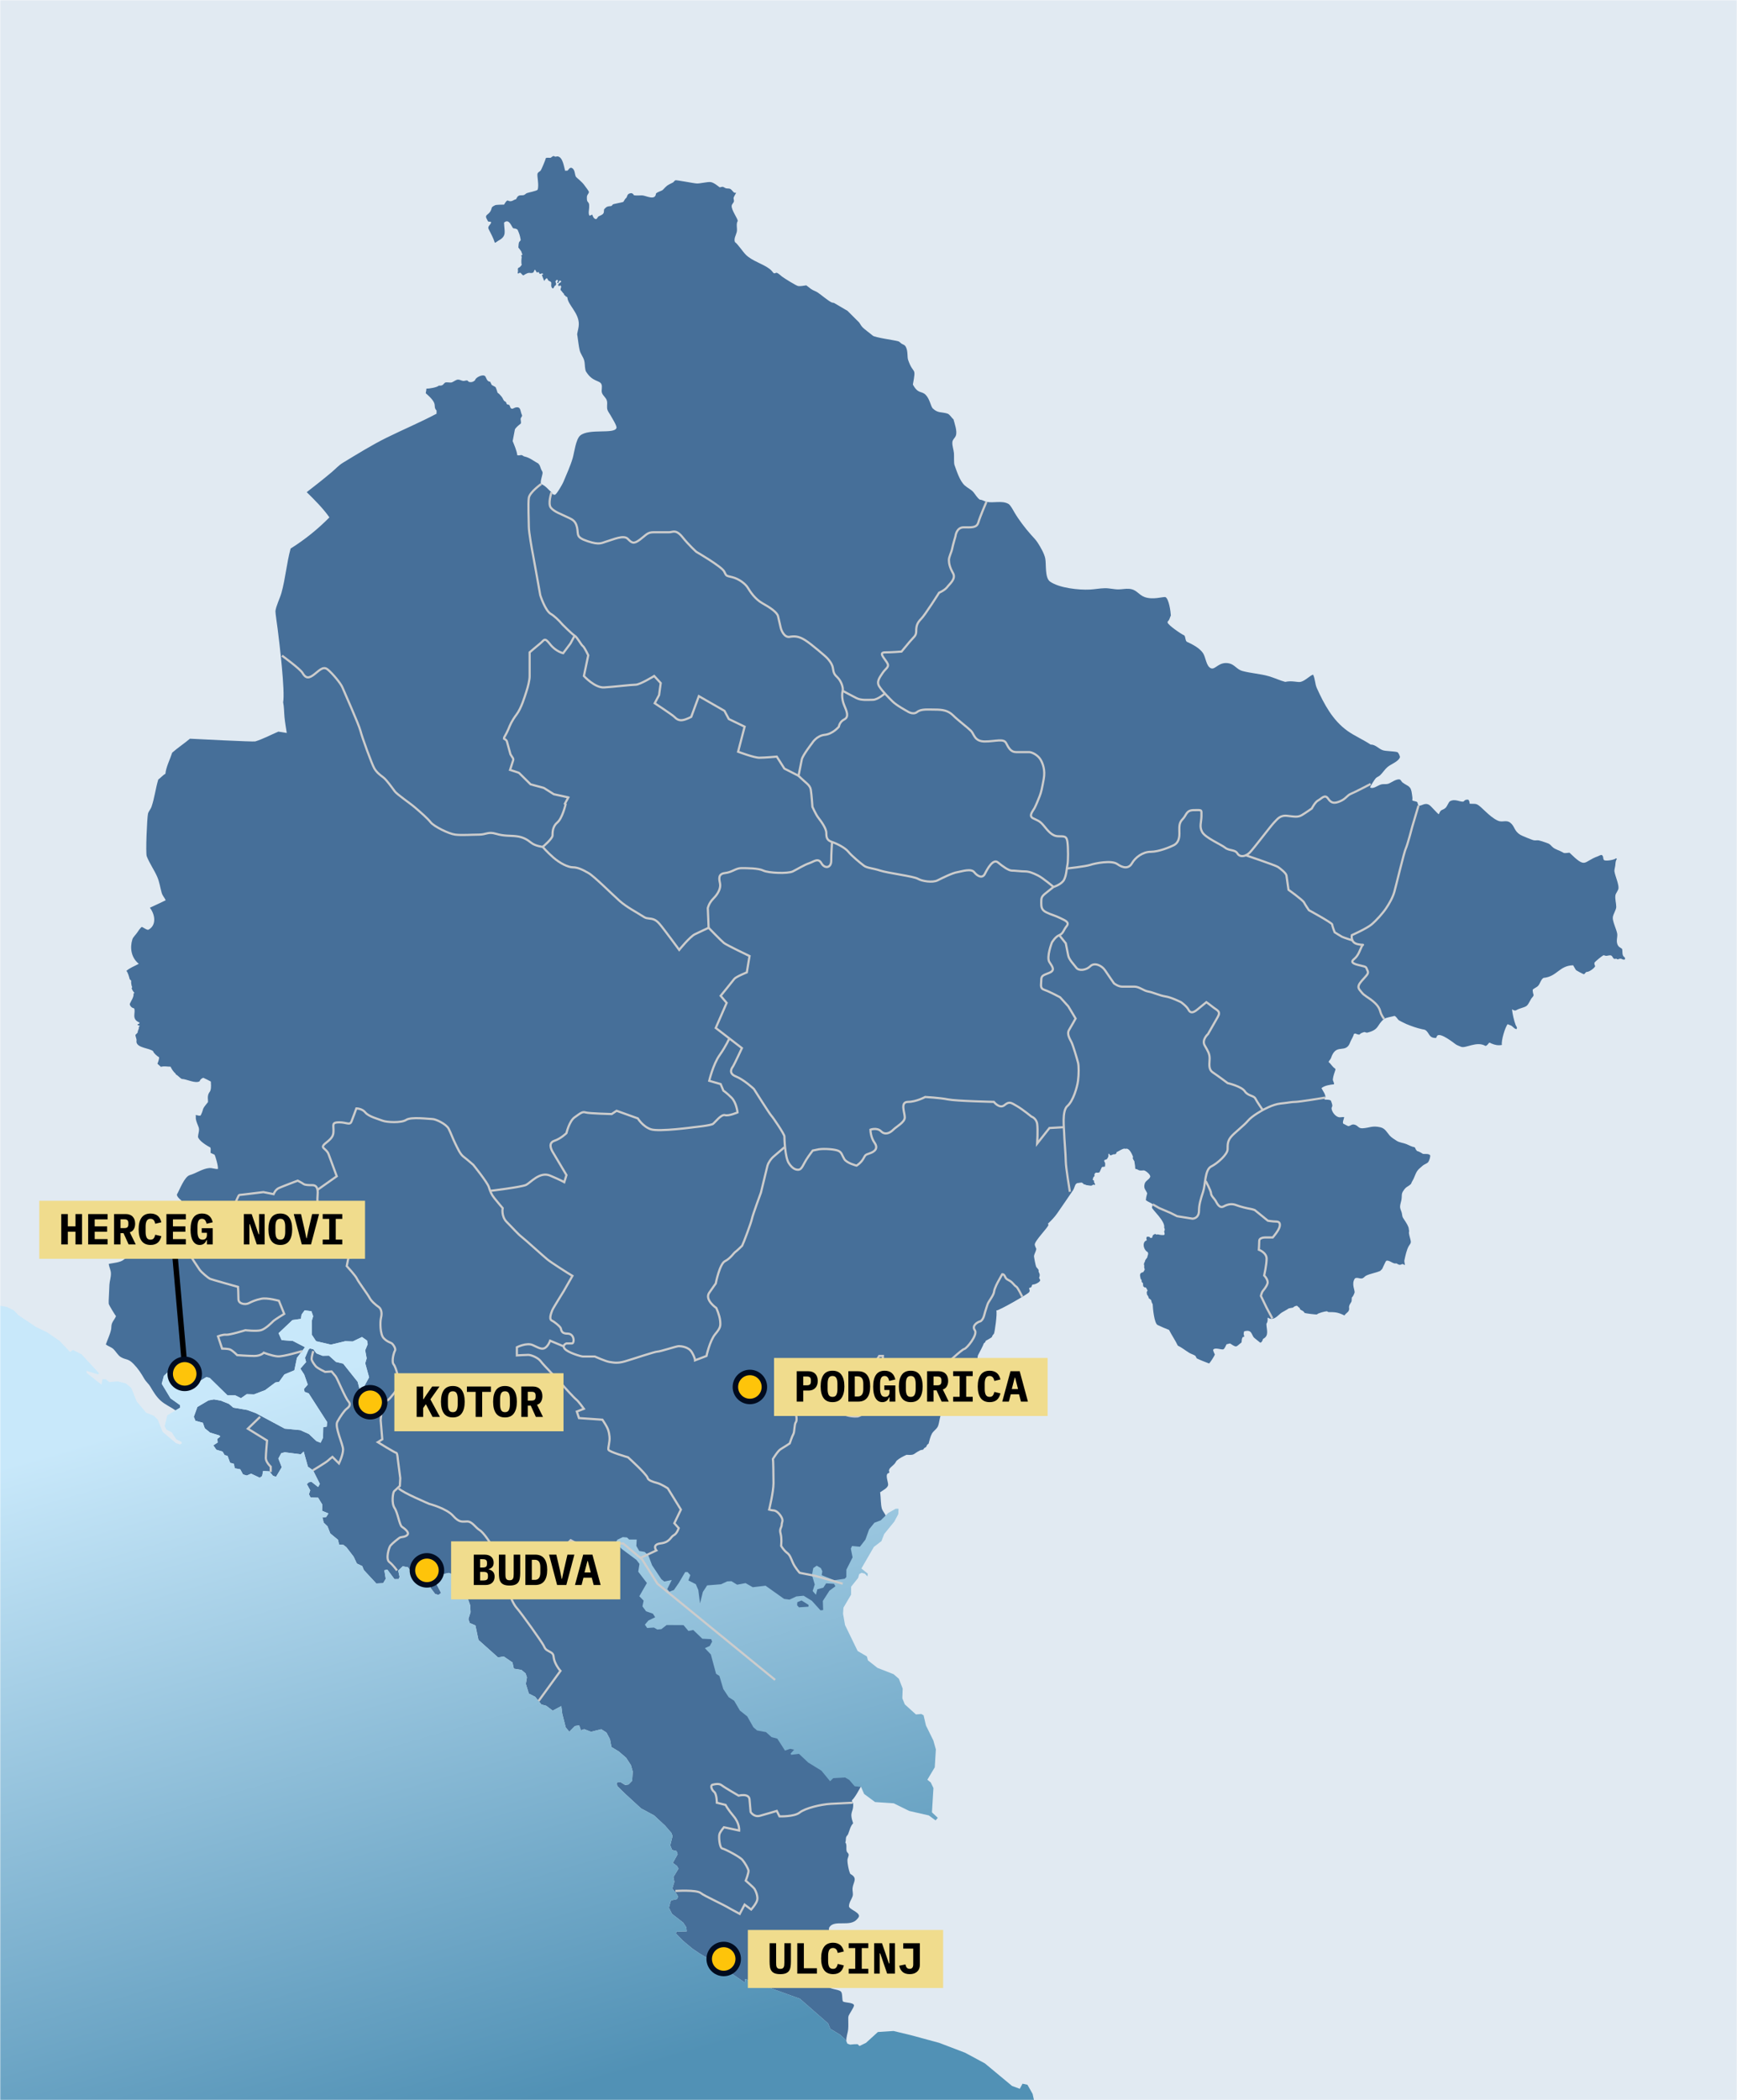 <svg width="796" height="962" viewBox="0 0 796 962" fill="none" xmlns="http://www.w3.org/2000/svg">
<g id="carte-montenegro-temperatures" clip-path="url(#clip0_1214_522)">
<g id="Clip path group">
<mask id="mask0_1214_522" style="mask-type:luminance" maskUnits="userSpaceOnUse" x="0" y="0" width="796" height="962">
<g id="clip0_1_2218">
<path id="Vector" d="M796 0H0V962H796V0Z" fill="white"/>
</g>
</mask>
<g mask="url(#mask0_1214_522)">
<g id="Group">
<path id="Vector_2" d="M796 0H0V962H796V0Z" fill="#E1EAF2"/>
<path id="Vector_3" fill-rule="evenodd" clip-rule="evenodd" d="M387.873 935.024L387.5 934.291L384.958 931.971L380.484 929.272L379.489 926.81L366.575 915.503L341.508 906.445L341.327 908.09L333.136 902.507L326.392 898.176L320.754 894.886L317.316 892.551L312.964 888.921L309.768 885.63L310.028 884.786L314.693 884.66L314.521 882.818L313.094 880.638L307.938 876.616L306.561 873.831L307.215 871.214L307.586 870.469L310.21 869.864L310.773 868.754L309.968 867.318L308.09 865.069L309.024 861.947L308.602 859.767L310.924 855.927L310.252 854.72L308.341 853.284L310.533 849.333L310.07 847.871L308.02 847.378L307.146 845.241L308.201 840.951L307.618 839.489L304.744 836.169L299.749 831.541L293.758 828.308L286.561 821.697L282.883 818.097L282.621 816.508L284.26 816.212L286.513 817.618L288.05 817.351L289.678 815.679L289.919 811.965L289.96 811.446L289.639 810.32L289.125 808.506L286.914 805.117L283.517 802.206L280.2 800.209L279.536 796.666L277.908 793.572L275.527 792.065L270.842 793.233L267.706 792.038L266.199 792.544L265.424 790.294L263.444 790.602L260.891 793.191L259.264 791.263L257.665 785.019L257.222 781.462L253.293 783.557L250.308 781.307L248.127 780.73L245.222 777.186L242.348 775.737L241.152 771.885L240.97 771.28L241.474 768.313L240.851 766.498L238.991 764.908L235.474 764.319L234.841 761.464L230.851 758.735L228.238 759.17L219.263 751.156L217.865 744.504L215.283 743.42L214.66 741.604L215.625 738.454L215.474 735.291L214.318 732.029L214.298 727.373L212.74 725.165L210.932 722.606L205.655 720.455L201.997 721.256L200.85 719.161L198.86 718.836L194.89 719.498L191.795 722.787L190.146 722.396L186.981 717.893L184.567 717.416L182.477 719.427L183.12 722.281L182.689 723.28L180.779 723.323L177.492 718.935L176.125 719.26L176.768 723.168L175.582 725.152L172.436 725.307L172.205 725.04L166.738 719.146L166.004 717.332L163.542 716.165L162.034 712.986L158.737 708.697L157.371 707.628L155.381 707.445L154.898 705.294L151.36 702.383L150.084 699.119L148.335 697.431L147.762 695.055L149.46 694.873L150.506 693.226L147.591 692.004L147.732 689.219L145.781 686.013L142.324 685.915L141.56 684.438L142.163 682.638L141.329 681.092L140.626 679.811L141.49 678.953L142.737 678.728L145.771 681.119L146.576 679.684L143.439 673.44L141.117 671.821L139.167 664.875L137.82 666.14L130.513 665.199L128.906 665.619L127.569 668.053L129.116 672.048L126.483 676.449L125.077 675.956L123.458 673.945L120.563 673.776L120.13 676.068L119.055 676.885L116.885 675.858L115.076 675L113.096 675.858L111.357 675.339L110.1 673.004L107.567 672.524L107.186 670.501L105.447 669.995L104.271 666.858L102.954 666.492L101.98 664.888L99.146 664.03L97.748 662.033L99.769 660.712L99.577 659.067L100.904 658.025L100.612 657.533L96.25 656.183L93.848 654.215L92.954 651.683L89.557 650.767L88.824 648.953L90.451 644.453L95.537 641.444L98.04 640.994L101.135 641.527L104.926 643.046L106.905 644.748L113.308 645.831L117.218 647.264L130.474 654.367L137.59 655.055L141.57 656.841L144.978 660.076L146.927 660.85L148.033 658.516L148.124 653.747L148.878 653.606L149.722 653.438L149.913 651.371L142.958 640.542L141.761 638.685L141.45 638.194L140.606 637.899L139.611 637.547L139.51 637.154L139.279 636.238L141.028 634.199L139.421 629.614L137.652 626.885L140.275 623.876L139.772 621.961L141.34 618.279L141.962 617.632L143.611 618.024L145.008 619.909L147.823 621.006L150.747 620.936L153.963 623.82L157.259 624.592L158.183 625.759L163.903 632.933L167.39 646.434L168.536 646.208L169.672 644.801L166.718 635.309L169.139 630.892L167.37 624.425L168.024 622.159L167.351 618.49L168.507 615.691L168.205 614.031L165.884 612.414L164.225 613.203L161.661 614.439L158.195 614.326L151.651 615.902L144.837 614.312L142.867 611.317V605.031L143.51 602.879L142.706 600.6L139.6 600.179L138.194 602.133L137.902 604.088L134.032 604.636L127.66 610.656L129.057 613.82L133.218 614.129L134.193 614.201L139.761 617.069L136.073 621.949L134.887 627.66L130.344 629.544L129.691 630.443L129.459 630.768L127.913 632.92L126.204 633.229L121.52 636.73L116.415 638.685L113.058 638.586L110.425 640.429L107.852 639.135H104.264L98.604 633.593L96.112 631.146L94.574 630.752L90.785 633.074L87.77 632.736L84.232 632.328L83.186 631.597L78.422 628.292L77.829 628.404L76.824 628.601L75.115 630.19L74.121 633.82L76.151 637.196L78.131 640.485L82.463 643.58L82.583 644.748L80.444 646.019C78.211 644.431 75.67 643.398 73.602 641.536C71.62 639.752 70.168 637.312 68.842 635.052C68.118 633.818 66.915 632.903 66.201 631.667C64.679 629.028 63.342 626.934 61.193 624.724C58.658 622.118 57.744 623.01 55.332 621.58C54.083 620.839 53.113 619.021 52.028 617.977C51.007 616.995 49.58 616.668 48.494 615.823C49.255 613.669 50.447 611.211 50.905 608.988C51.108 607.998 50.907 607.105 51.368 606.023C51.84 604.92 52.75 603.95 53.159 602.854C52.772 602.432 49.869 597.735 49.829 597.155C49.775 596.372 49.812 595.209 49.87 594.405C50.016 592.418 50.009 590.437 50.141 588.462C50.269 586.564 50.896 585.098 50.828 583.137C50.778 581.702 49.964 580.338 49.861 578.902C51.776 578.517 55.132 578.283 56.634 577.032C57.422 576.346 58.955 576.003 59.893 575.586C60.903 575.137 64.508 572.506 65.349 571.646C68.072 568.859 68.821 563.857 73.159 562.803C74.727 562.422 77.083 564.003 78.975 564.114C82.677 564.331 84.142 567.514 86.391 569.85C87.272 569.828 91.293 567.324 91.848 566.637C91.886 566.486 91.137 560.938 90.965 560.383C90.68 559.458 85.916 555.601 84.626 555.512C84.946 553.564 84.576 553.166 83.973 551.435C83.357 550.78 83.182 550.252 82.993 549.741C82.37 549.345 80.997 547.966 81.065 547.149C82.298 545.065 84.475 538.962 87.012 538.236C90.004 537.38 92.767 535.283 95.899 535.023C97.247 534.91 98.552 535.542 99.819 535.438C100.21 534.662 98.63 529.185 98.284 528.873C97.685 528.634 97.102 528.352 96.52 528.077C96.432 527.28 96.701 526.378 96.421 525.625C94.601 524.664 91.198 522.555 90.736 520.754C90.768 519.491 91.287 518.43 91.192 517.125C91.167 516.771 91.087 516.45 90.954 516.123C90.584 515.22 89.897 513.538 89.755 512.564C89.668 511.966 89.811 511.34 89.657 510.734C90.66 510.795 91.182 511.259 91.976 510.905C93.697 507.328 92.098 508.676 95.31 504.825C95.394 503.945 95.159 503.032 95.277 502.164C95.662 499.319 97.057 501.172 96.616 495.393C95.498 494.743 94.317 494.224 93.153 493.664C92.422 493.94 91.714 494.46 91.487 495.254C89.557 496.471 85.582 494.248 83.252 494.184C82.316 493.646 81.432 492.52 80.573 492.109L80.409 491.66C79.546 491.094 78.569 489.501 78.156 488.584C76.457 488.604 75.467 488.195 73.745 488.654L72.142 487.238C72.403 486.671 73.064 484.812 72.861 484.231C72.164 483.931 70.27 482.266 70.182 481.502C68.501 480.045 63.224 480.067 62.57 477.494C62.481 477.144 62.602 476.619 62.57 476.25C62.518 475.66 61.968 474.414 62.08 474.004C62.443 473.655 62.812 473.293 63.126 472.897C62.948 472.111 63.948 471.106 63.55 470.548L64.073 469.926C63.817 469.712 63.468 469.693 63.158 469.615L63.027 469.165L63.778 468.924L63.942 468.372C59.903 466.782 62.443 463.574 61.426 461.841C60.485 461.741 59.488 460.8 59.466 459.837C60.026 458.505 61.416 456.708 61.198 455.138C61.312 454.996 61.461 454.847 61.622 454.759C61.014 454.186 60.554 453.415 60.315 452.616L60.578 452.167C60.219 451.563 60.01 449.963 60.12 449.265C60.039 448.987 59.7 448.745 59.467 448.608C59.235 447.803 58.622 445.19 57.898 444.738C59.418 443.308 61.779 442.499 63.584 441.457C60.1 438.625 59.459 434.174 60.643 430.331C60.992 429.196 62.148 428.24 62.799 427.257C63.229 426.607 64.341 424.939 64.988 424.562C65.803 424.835 67.213 426.058 67.995 425.875C71.889 423.773 71.038 418.809 68.681 415.785C71.085 414.616 73.551 413.57 75.935 412.365C75.414 411.155 74.5 410.347 74.106 408.98C73.377 406.454 73.103 404.009 72.014 401.539C70.634 398.407 68.45 395.346 67.243 392.187C66.667 390.679 67.391 374.375 67.832 372.665C68.112 371.577 69.028 370.689 69.4 369.625C70.806 365.605 71.28 361.154 72.537 357.049C73.659 356.281 74.64 355.031 75.805 354.424C76.024 351.489 78 347.623 78.91 344.75C81.503 342.475 84.4 340.575 87.044 338.357C89.065 338.469 116.156 339.852 116.974 339.601C120.452 338.531 124.19 336.553 127.56 335.111L131.415 335.731C131.039 333.303 130.602 330.888 130.37 328.441C130.164 326.258 130.208 323.813 129.749 321.669C130.719 316.838 127.988 293.837 127.234 288.087C127.109 287.137 126.155 280.503 126.22 279.933C126.496 277.539 128.307 273.994 128.998 271.503C130.826 264.901 131.37 257.859 133.18 251.254C139.57 247.266 145.66 242.374 150.955 236.985C148.132 232.94 144.111 228.905 140.557 225.434C144.447 222.423 148.318 219.38 152.081 216.21C153.677 214.865 155.262 213.105 157.053 212.021C163.61 208.053 170.385 203.822 177.258 200.437C184.833 196.706 192.648 193.427 200.096 189.476C199.932 188.97 200.175 188.507 200.033 188.006C198.002 185.802 201.376 185.474 195.123 180.142C195.054 179.841 195.456 178.728 195.376 178.026C196.578 178.053 200.356 177.465 201.086 176.622C203.123 176.793 203.1 175.889 203.95 175.265C204.46 174.973 205.995 175.273 206.669 175.22C207.482 175.156 208.443 174.278 209.281 173.993C210.454 173.594 211.315 174.403 212.377 174.484C212.98 174.529 213.592 174.118 214.19 174.306C214.396 174.437 214.628 174.638 214.737 174.863C215.802 175.239 216.894 175.003 217.695 174.15C217.928 172.873 221.369 171.148 222.4 172.387C222.94 173.251 223.121 174.774 224.635 174.865C224.904 175.264 225.017 175.741 225.247 176.159C225.468 176.558 226.739 176.968 227.146 177.386C227.315 177.883 227.949 179.322 227.927 179.728C228.202 180.109 228.558 180.246 228.835 180.532C230.816 182.579 230.104 182.417 231.05 183.654C232.461 184.324 231.754 184.649 232.358 185.172C232.686 185.456 233.155 185.154 233.497 185.686C233.904 186.32 233.658 186.965 234.659 187.246C235.272 187.159 235.821 186.7 236.451 186.599C238.838 186.216 238.316 188.392 239.216 190.146C239.339 190.887 238.811 191.014 238.645 191.573C238.424 192.322 238.948 193.227 238.66 194.006C237.807 194.67 236.238 195.921 235.946 196.751C235.888 196.917 234.933 202.039 234.933 202.039C235.591 203.681 236.928 206.742 237.021 208.465C237.904 208.781 238.426 208.387 238.983 208.442C239.473 208.489 239.776 208.964 240.249 209.068C242.891 209.649 244.517 211.168 246.811 212.392C246.861 212.582 247.006 212.88 247.212 212.95C247.713 213.942 247.773 214.787 248.428 215.827C248.583 216.072 248.646 216.269 248.646 216.563C248.646 217.655 247.312 220.921 248.014 221.694C250.159 222.626 251.035 224.051 252.74 225.51C253.066 225.79 253.179 226.285 253.521 226.514L254.281 226.624C255.079 226.504 257.804 221.669 258.121 220.89C259.644 217.153 261.399 213.501 262.509 209.601C263.16 207.314 263.885 201.181 265.885 199.495C269.914 196.1 281.65 199.024 282.511 195.991C282.775 195.062 280.453 191.448 279.993 190.577C279.531 189.698 278.871 188.915 278.481 188.003C277.857 186.548 278.507 185.037 278.122 183.563C277.734 182.076 276.289 181.321 275.844 179.882C275.465 178.656 276.184 177.167 275.59 175.932C274.708 174.095 271.538 174.99 268.586 170.245C268.339 169.849 268.276 169.39 268.192 168.943C267.942 167.62 268.058 166.22 267.657 164.934C267.147 163.298 266.028 162.091 265.632 160.382C265.16 158.341 264.96 156.141 264.64 154.069C264.569 153.604 264.446 153.23 264.535 152.753C264.783 151.411 265.237 149.884 265.252 148.514C265.31 143.262 260.112 139.523 260.019 136.242C259.873 136.048 259.521 135.785 259.26 135.796L259.007 135.372L258.479 135.061V134.637C257.914 134.182 257.486 133.377 256.897 132.828C256.789 132.244 257.146 131.836 257.171 131.289C257.123 131.053 256.867 130.736 256.623 130.686L256.305 131.088C255.917 130.967 255.819 130.754 255.8 130.576C255.896 129.641 256.825 129.602 257.234 128.925L256.834 128.544L256.39 128.568C256.089 129.077 255.931 129.319 255.905 129.616C255.501 129.653 255.382 129.552 255.314 129.436C255.472 129.047 255.613 128.891 255.694 128.723C255.697 128.559 255.631 128.357 255.526 128.231C255.353 128.199 255.145 128.201 254.977 128.255C254.774 128.626 254.496 128.702 254.556 129.236C254.983 129.782 255.003 130.693 254.219 130.91C253.932 131.284 253.806 132.077 253.269 132.136C252.151 131.347 252.845 130.007 252.572 129.303C252.233 128.824 251.72 128.827 251.327 128.5C251.007 128.233 251.023 127.681 250.652 127.473L250.272 127.539C250.057 127.767 249.913 128.093 249.617 128.23C249.597 128.398 249.513 128.606 249.386 128.723C248.985 127.6 247.886 125.212 248.521 125.887L248.922 125.643L248.689 125.263C248.248 125.139 247.781 125.471 247.338 125.487C247.055 125.097 246.959 124.722 246.748 124.571C246.401 124.698 246.228 124.811 246.073 124.839C245.732 124.561 245.37 123.659 245.165 123.522C244.767 123.671 244.746 124.486 244.364 124.839C242.555 125.582 243.054 124.056 239.848 126.134C239.228 125.968 238.878 125.09 238.415 124.928C238.018 124.911 237.707 125.151 237.423 125.396C237.335 125.175 237.251 124.94 237.212 124.704L237.423 124.258C237.283 123.849 237.321 123.367 237.359 122.943C237.553 122.579 238.026 122.536 238.309 122.273C238.615 121.988 238.785 121.585 239.111 121.313C238.758 120.532 238.952 118.356 239.09 117.699C238.964 117.518 238.89 117.249 238.899 117.029C238.98 116.828 239.245 116.667 239.448 116.627L239.047 115.779C239.159 115.202 237.919 113.926 237.55 113.371C237.618 112.772 237.639 111.476 237.845 111.005C238.024 110.59 238.51 110.37 238.626 109.888C238.193 107.663 238.127 107.402 237.191 105.226C236.316 104.595 236.084 104.745 235.186 104.557C234.421 103.943 233.356 99.865 230.988 101.968C231.07 106.011 232.418 108.067 228.477 110.179C227.901 110.488 227.417 111.036 226.768 111.205C226.011 108.801 224.91 106.928 223.941 104.957C223.172 103.392 225.414 102.758 224.954 101.612C224.563 101.453 223.972 101.632 223.73 101.456C223.501 101.29 223.414 100.911 223.272 100.682C221.754 98.244 223.8 98.605 224.816 96.655C225.656 95.045 224.743 95.056 226.911 93.994C227.438 93.735 230.24 93.756 230.993 93.723C232.979 90.352 232.417 92.695 234.611 92.047C235.211 91.87 235.803 91.337 236.408 91.309C236.916 90.74 236.862 90.164 237.657 89.699C238.315 89.314 239.204 89.547 239.919 89.386C240.582 89.237 240.916 88.65 241.485 88.446C242.433 88.106 245.943 87.463 246.371 86.903C247.119 84.766 246.004 80.546 246.329 79.545C246.562 78.825 247.277 78.652 247.747 78.156C248.064 77.82 250.07 73.03 250.158 72.385C250.576 72.142 251.629 72.329 252.126 72.296C252.774 72.253 253.084 71.347 253.923 71.512C254.074 71.61 254.238 71.722 254.41 71.781L254.833 71.736L255.424 71.624C257.998 71.821 258.403 76.508 259.02 78.291C259.285 78.108 259.571 78.125 259.867 78.202C260.641 77.992 260.732 76.625 261.982 76.88C263.601 77.668 263.269 79.776 263.929 80.996C264.087 81.29 266.805 83.314 267.87 84.948C268.249 85.529 269.938 87.503 269.894 88.065C269.574 89.037 268.984 89.135 268.942 90.392C268.818 94.077 270.598 90.872 269.809 96.944C269.757 97.35 269.81 98.525 270.169 98.802C270.78 98.629 271.055 98.394 271.374 98.287C271.796 99.273 272.007 100.109 273.023 100.369C273.67 100.353 273.865 99.374 274.315 99.115C275.129 98.646 276.119 98.495 276.599 97.572C276.848 97.095 276.681 96.374 276.874 95.826C278.037 94.54 278.45 94.523 280.09 94.374C280.391 94.231 280.667 93.919 280.829 93.635C281.196 93.393 285.19 92.731 285.674 92.449C286.075 91.727 286.513 90.994 287.155 90.46C287.608 89.219 287.688 88.656 289.292 88.469C289.845 88.547 290.294 88.953 290.519 89.451C291.701 89.624 293.006 89.498 294.2 89.498C295.91 89.498 300.322 92.152 300.61 88.647C301.566 87.71 303.186 87.547 303.804 86.902C305.896 84.72 305.504 85.051 308.311 83.628C308.833 83.363 309.002 82.829 309.474 82.585C309.904 82.362 317.904 83.984 319.332 84.046C320.802 84.109 324.387 83.192 325.72 83.412C327.47 83.7 329.557 85.774 329.876 85.811C330.25 85.749 330.623 85.607 330.997 85.566C331.538 85.507 332.131 86.085 332.626 86.236C333.333 86.451 334.194 86.198 334.827 86.64C335.433 87.062 335.848 87.779 336.457 88.25C336.754 88.305 337.045 88.331 337.346 88.335C337.053 88.939 336.119 90.241 336.165 90.857C336.203 91.364 336.49 91.95 336.263 92.472C336.01 93.058 335.371 93.574 335.304 94.241C335.103 96.252 338.206 100.236 338.06 101.241C337.17 102.696 338.012 104.659 337.617 106.289C337.254 107.791 336.199 109.293 336.781 110.87C338.003 111.671 340.388 115.271 341.702 116.595C344.724 119.64 349.424 120.672 352.825 123.283C353.536 123.829 353.965 124.544 354.598 125.157C354.989 125.326 355.505 124.94 355.926 124.923C356.786 125.211 357.627 126.124 358.338 126.665C359.343 127.43 364.983 130.953 365.819 131.038C366.94 131.151 368.355 130.851 369.486 130.699C370.253 131.218 370.935 131.86 371.676 132.389C372.594 133.045 373.773 133.343 374.727 133.976C376.269 135 379.593 137.851 381.126 138.53C381.473 138.685 381.913 138.634 382.259 138.791C382.496 138.9 387.97 142.111 388.386 142.382C388.468 142.435 393.627 147.582 393.726 147.716C394.209 148.367 394.521 149.07 395.079 149.694C396.18 150.925 398.517 152.496 399.977 153.753C400.97 154.608 409.419 155.738 411.469 156.278C412.445 156.535 412.608 157.152 413.339 157.528C414.101 157.918 414.665 158.04 415.112 158.881C416.14 160.819 415.692 163.518 416.154 164.858C418.624 172.032 419.965 167.42 418.335 176.135C420.748 180.592 422.217 178.898 424.167 180.818C426.071 182.69 426.561 186.213 427.441 187.064C429.795 189.342 431.361 188.58 434.134 189.432C435.277 189.783 436.041 191.378 436.94 192.061C437.464 194.026 438.726 197.499 438.047 199.476C437.621 200.717 436.498 201.249 436.423 202.624C436.334 204.263 437.024 205.984 437.161 207.62C437.258 208.77 437.077 212.11 437.407 213.006C438.471 215.899 439.773 220.199 442.058 222.323C443.228 223.41 445.013 224.175 446.069 225.419C447.064 226.591 447.703 227.951 449.021 228.88C450.076 228.867 451.025 229.607 452.048 229.842C455.191 230.565 459.074 229.139 462.089 230.779C463.066 231.31 464.253 233.651 464.846 234.657C466.866 238.087 469.836 241.99 472.474 244.936C473.503 246.084 474.719 247.301 475.55 248.605C476.804 250.572 478.538 253.504 478.995 255.787C479.535 258.487 478.717 264.648 481.211 266.404C485.393 269.348 494.379 270.299 499.421 270.046C501.711 269.932 504.019 269.464 506.311 269.423C508.433 269.385 510.54 270 512.636 269.969C514.258 269.945 515.76 269.583 517.41 269.709C520.93 269.977 521.634 272.385 524.473 273.455C528.282 274.891 532.974 273.271 534.045 273.483C535.653 274.218 536.483 280.144 536.555 281.94C536.03 282.83 536.027 283.982 535.128 284.621L535.054 285.168C535.449 286.434 541.162 290.365 542.732 291.074C543.363 291.849 543.07 293.21 543.84 293.938C546.37 295.085 549.604 296.735 551.248 299.091C552.584 301.009 552.698 305.142 554.915 306.09C556.958 306.964 558.52 302.851 563.257 303.852C565.761 304.381 566.831 306.668 569.336 307.34C573.291 308.401 577.56 308.614 581.517 309.76C583.986 310.475 586.515 311.681 588.974 312.336C592.147 311.592 594.695 312.687 596.11 312.311C598.235 311.747 600.133 309.535 601.745 309.004C602.717 311.009 602.577 313.229 603.443 315.146C606.799 322.575 610.729 329.968 617.519 334.796C620.817 337.14 624.729 338.779 628.077 341.04C630.381 340.986 631.701 342.979 633.712 343.643C635.147 344.116 638.358 344.025 640.356 344.502C641.036 344.993 641.379 346.048 641.562 346.739C641.034 348.794 637.38 350.003 635.827 351.344C634.532 352.464 633.649 353.972 632.432 355.119C631.873 355.647 630.974 355.929 630.464 356.445C630.067 356.847 627.805 360.32 627.88 360.714C628.187 360.873 628.566 360.963 628.913 360.922C630.631 360.717 632.043 359.235 633.761 359.177C634.714 359.146 635.683 359.257 636.591 358.839C637.905 358.233 639.707 356.885 641.218 356.991C641.98 357.045 642.17 357.989 642.687 358.38C645.31 360.363 646.558 359.708 647.051 363.784C647.166 364.744 647.394 365.602 647.173 366.569C647.702 367.056 648.899 366.862 649.56 367.506C649.68 368 649.778 368.551 650.052 368.989C651.565 369.344 652.771 367.43 654.925 368.677C655.875 369.228 658.894 372.954 659.38 372.943C660.319 370.421 660.918 371.365 662.382 370.081C663.289 369.286 663.779 367.4 664.473 367.01C666.78 365.715 669.073 367.432 670.626 367.166L671.462 366.438C671.912 366.324 672.53 366.14 672.963 366.386C673.354 366.864 673.451 367.53 673.48 368.13C674.667 368.25 675.828 368.027 676.777 368.416C678.885 369.278 682.244 373.97 686.374 375.885C688.513 376.876 690.18 375.36 692.108 376.848C694.215 378.476 693.77 380.617 696.759 382.416C697.419 382.813 701.923 384.644 702.665 384.836C703.517 385.057 704.238 384.812 705.052 384.913C705.605 384.982 709.187 386.158 709.728 386.449C710.494 386.86 710.992 387.592 711.647 388.141C712.8 389.105 714.661 389.545 716.019 390.336C716.258 390.475 716.528 390.681 716.815 390.717C717.654 390.824 718.406 390.603 719.227 390.561C727.068 398.192 725.345 394.637 732.27 392.209C732.847 392.007 733.35 391.583 733.993 391.601C735.008 392.237 734.438 393.342 735.101 393.995C736.047 394.493 739.832 393.877 740.539 393.137L740.982 393.397C740.361 394.204 740.325 395.27 740.245 396.235C740.167 397.154 739.697 398.363 739.851 399.252C740.21 401.324 741.789 404.806 741.696 406.747C741.639 407.946 740.409 409.057 740.269 410.181C740.053 411.926 740.663 413.674 740.663 415.386C740.663 416.754 739.302 418.531 739.087 420.148C738.855 421.895 740.794 425.74 741.105 427.669C741.365 429.287 740.316 431.305 741.549 433.237C741.958 433.878 742.818 434.131 743.345 434.668C743.663 435.812 743.116 437.77 744.526 438.494L744.723 439.118C744.696 439.264 744.605 439.45 744.477 439.535C742.925 439.673 743.395 438.578 741.327 439.456C741.164 439.409 740.964 439.31 740.86 439.17C740.441 439.047 739.994 439.349 739.629 439.145C739.096 438.848 738.908 437.919 738.373 437.686C737.66 437.376 736.765 437.817 736.06 437.817C735.601 437.817 735.251 437.527 734.805 437.53C733.987 437.971 731.211 440.217 730.67 440.939C730.531 442.053 730.993 442.11 730.99 442.606C730.49 443.592 728.121 445.324 727.004 445.182C726.587 445.331 726.356 445.998 725.871 446.248C725.584 446.265 722.398 444.544 722.229 444.347C721.955 444.03 720.981 442.199 720.901 442.136C714.482 442.285 713.591 447.332 707.341 447.913C706.119 448.611 705.819 450.465 704.905 451.505C704.255 452.245 702.801 452.788 702.444 453.274C702.226 453.57 702.621 455.393 702.789 455.667C702.759 456.51 702.038 456.852 701.681 457.491C699.548 461.302 700.142 460.723 696.217 462.07C694.569 462.635 694.704 463.392 692.896 462.303C693.117 464.588 693.834 467.518 694.544 469.451C694.688 469.843 695.146 470.396 695.158 470.76C695.167 470.968 695.097 471.239 694.938 471.385C693.881 471.224 693.367 470.307 692.649 469.85C692.165 469.543 691.26 469.376 690.925 469.095C689.756 470.358 687.825 476.899 688.269 478.618C686.525 478.97 685.041 478.651 683.445 477.968C683.163 477.847 682.719 477.493 682.387 477.629C681.948 478.159 681.466 478.973 680.738 479.088C676.746 476.679 671.532 480.402 669.491 479.451C668.866 479.159 667.658 478.759 667.154 478.385C665.922 477.468 660.297 473.061 658.738 474.3C658.401 474.567 658.33 475.062 658.123 475.419C654.607 475.574 655.126 472.967 653.127 471.775C652.831 471.599 652.081 471.507 651.726 471.429C649.291 470.895 646.825 470.035 644.514 469.068C643.971 468.841 641.18 467.468 640.946 467.247C640.275 466.61 639.961 465.729 639.051 465.321C637.852 465.718 635.197 466.032 634.302 466.725C630.877 469.372 632.236 471.692 626.402 473.023L625.246 472.712C624.494 472.949 623.565 473.152 623.079 473.831C622.482 474.061 621.596 473.553 621.037 473.388L620.471 473.57C620.22 474.6 619.295 476.183 618.993 476.798C618.572 477.659 618.456 478.4 617.763 479.167C615.423 481.76 611.993 478.388 609.938 484.658C609.735 485.276 608.946 485.867 608.855 486.48C610.061 487.39 610.486 488.655 611.832 489.446L612.004 489.915C611.512 491.423 611.016 492.658 610.799 494.261C610.673 495.195 611.55 495.909 611.291 496.656C609.653 496.811 606.855 497.225 605.582 498.425C606.04 499.365 607.849 501.798 607.255 502.745L606.862 503.058L607.084 503.682C607.758 503.698 609.466 503.604 609.913 504.176C610.123 504.727 610.594 505.925 610.553 506.493C610.519 506.95 610.153 507.268 610.208 507.793C610.366 509.32 611.89 511.304 613.407 511.698C614.315 511.934 615.276 511.503 615.991 511.724C615.909 512.417 615.013 514.212 615.622 514.718C616.066 514.874 617.638 515.863 617.985 515.811C619.069 515.645 619.452 514.709 620.912 515.186C622.495 515.701 622.473 516.917 624.456 516.8C627.699 516.607 628.841 515.458 632.626 516.358C634.752 516.863 635.54 518.624 636.809 520.104C637.537 520.951 639.099 521.944 640.059 522.552C641.331 523.358 643.153 523.49 644.538 524.06C645.611 524.501 646.991 525.305 648.156 525.441L648.574 525.857C648.558 526.303 649.111 526.843 649.362 527.21C650.539 527.462 652.054 528.526 652.098 528.533C653.09 528.687 654.486 528.307 655.356 529.107C655.614 529.758 654.935 531.708 654.511 532.255C653.941 532.992 652.778 533.246 652.078 533.829C649.197 536.225 649.344 536.266 647.814 539.87C647.479 540.66 646.887 541.357 646.667 542.211C645.432 543.552 644.409 543.337 643.108 545.423C642.061 546.902 642.532 547.777 642.262 549.378C642.078 550.47 641.639 551.56 641.598 552.677C641.569 553.484 642.01 554.446 642.282 555.209C642.583 556.055 642.472 557.064 642.966 557.845C643.722 559.041 644.961 560.759 645.42 562.078C645.626 562.67 645.587 563.325 645.782 563.907C645.247 564.845 646.605 567.861 646.526 568.971C646.479 569.625 645.947 570.156 645.62 570.694C644.629 572.332 643.99 575.355 643.589 577.245C643.43 577.991 643.901 579.04 643.749 579.482C642.338 578.497 642.511 579.288 641.57 579.331C640.772 579.367 640.375 578.771 639.724 578.655C638.627 579.197 636.455 576.873 635.25 577.529C634.886 577.856 633.661 580.719 633.45 581.134C633.256 581.518 632.793 581.704 632.597 582.085C630.584 583.02 628.075 583.318 626.063 584.288C625.309 584.651 624.994 585.477 624.003 585.59C622.953 585.71 621.976 584.992 620.926 585.54C619.083 588.136 621.113 591.129 620.713 592.176C620.536 592.641 620.217 593.422 619.932 593.828C619.824 593.982 619.515 594.184 619.481 594.381C619.351 595.158 619.602 595.856 619.102 596.582C617.49 598.93 618.71 598.988 618.061 600.364C617.65 601.234 616.408 601.792 616.142 602.543C612.957 601.008 611.908 601.009 608.731 600.99C608.526 600.839 608.287 600.702 608.046 600.616C607.313 600.61 603.84 601.485 603.571 602.041C603.243 602.246 598.117 601.547 597.865 601.392C597.095 600.166 596.738 600.479 595.782 599.739L595.616 599.163C595.244 598.867 594.824 598.561 594.526 598.186C594.024 597.876 592.835 598.533 592.538 598.937C591.886 599.085 591.217 599.118 590.573 599.311C589.508 600.053 588.491 600.524 587.519 601.116C585.775 602.178 584.286 604.742 581.695 603.945C581.531 603.757 581.263 603.561 581.009 603.518C580.683 603.968 581.265 605.006 580.346 606.372C580.385 609.069 581.734 611.847 578.783 613.283C578.746 613.774 578.111 615.081 577.505 614.986C577.046 614.612 574.686 612.768 574.521 612.532C573.348 610.851 573.548 608.932 570.19 609.777C569.83 610.436 569.871 611.516 570.237 612.157C570.052 612.297 569.768 612.444 569.527 612.433C568.909 613.319 569.109 614.214 568.935 614.911C566.324 616.831 566.963 617.544 563.75 615.386C563.219 615.355 562.666 615.678 562.116 615.713C561.889 615.896 561.408 617.553 560.649 618.04C559.747 618.386 556.702 616.942 555.936 618.291C555.89 618.738 556.522 619.948 556.717 620.444C556.483 621.172 554.618 624.1 554.067 624.525C553.887 624.516 549.026 622.56 548.432 622.198C548.295 622.007 547.865 621.07 547.793 621.02C546.981 620.459 545.893 620.203 545.047 619.694C543.245 618.608 541.687 617.279 539.733 616.342C538.579 613.889 536.967 611.596 535.728 609.158C533.951 608.481 532.206 607.718 530.488 606.902C528.954 606.175 528.297 599.302 528.223 597.321C527.928 596.974 527.584 596.107 527.59 595.65C527.361 595.272 526.884 594.883 526.483 594.702C526.346 594.079 526.058 593.443 525.614 592.975C525.68 592.54 525.366 592.126 525.562 591.695L525.904 591.027C525.725 590.809 525.504 590.51 525.456 590.219L524.982 589.634L524.508 589.744C524.36 589.537 524.145 589.289 523.902 589.188C523.909 588.75 523.736 588.277 523.823 587.851C523.696 587.586 523.429 587.347 523.191 587.183C523.219 586.724 523.205 586.096 522.743 585.844C522.534 584.556 521.759 583.086 523.902 582.698C524.142 582.358 524.354 582 524.56 581.64C524.606 580.934 524.13 580.754 524.402 579.801C524.133 579.366 524.243 578.881 524.324 578.408C524.617 578.182 524.709 577.783 524.745 577.433C525.103 576.684 525.354 576.551 525.719 576.013C525.8 575.118 526.474 574.454 525.956 573.534C523.934 572.459 523.25 568.796 525.508 568.132C525.489 567.698 525.365 567.425 525.324 567.156C525.394 566.921 525.48 566.667 525.614 566.458C526.101 566.464 526.446 566.45 526.773 566.544C526.847 566.699 526.972 566.864 527.116 566.961L527.51 567.044C527.7 567.007 527.975 566.911 528.089 566.738C527.984 565.926 528.787 565.22 529.564 565.234L529.986 565.54C530.163 565.502 530.347 565.451 530.512 565.374C531.402 565.618 533.113 565.904 533.62 565.569C533.804 565.204 533.643 564.48 533.462 564.148C533.895 563.383 533.83 562.891 533.488 562.338C534.193 559.416 527.872 553.962 527.904 553.091L528.247 551.644C527.771 551.055 525.96 550.459 525.112 549.75C525.172 548.711 525.406 547.593 525.718 546.602C525.074 544.933 523.923 544.479 524.559 542.202C524.95 540.804 526.471 540.434 527.062 539.137C527.525 538.12 524.888 536.074 524.164 536.074C523.393 536.074 522.575 536.327 521.793 535.962C521.181 535.675 521.052 535.457 520.318 535.432L520.212 535.042C520.221 533.67 519.905 533.018 519.87 531.979C519.452 531.288 519.259 530.96 519.079 530.531L519.237 529.835C518.712 528.615 517.509 525.571 515.709 526.241C515.073 525.622 512.626 527.348 511.599 527.801C511.822 528.243 511.291 528.556 510.967 528.72C509.852 528.532 509.567 529.282 508.676 529.167C508.62 528.812 508.396 528.55 508.069 528.413C507.658 529.214 508.484 529.241 507.226 530.949C506.746 531.139 506.418 531.271 506.12 531.339L506.013 531.922C506.681 532.868 506.449 533.331 506.357 534.347C505.897 534.381 505.44 534.521 504.987 534.542C504.753 534.888 503.986 536.859 503.801 536.993C503.419 537.181 502.732 537.186 502.326 537.104C501.672 537.261 501.344 538.014 501.615 538.553C501.525 538.799 501.281 539.03 501.063 539.164C501.054 539.619 500.741 539.949 500.72 540.362L501.299 540.752C501.301 541.125 501.353 541.488 501.483 541.838C501.889 542.147 501.866 542.516 501.747 542.787L501.141 542.591C500.59 542.651 500.594 543.263 499.377 543.035L497.796 542.814L497.217 542.535C496.827 542.55 496.614 542.418 496.453 542.257C496.275 541.824 495.718 541.709 495.532 541.643C495.177 541.835 494.731 541.608 494.425 541.867C493.956 541.721 493.41 541.98 493.081 542.311C492.534 542.864 492.304 544.324 491.774 545.116C489.373 548.691 486.907 552.216 484.469 555.765C483.361 557.377 481.732 559.111 480.28 560.443C480.202 560.677 480.453 560.806 480.465 561.028C480.261 562.338 473.9 568.54 474.196 570.192C474.302 570.785 474.683 571.5 474.907 572.058C474.735 573.173 474.083 574.145 473.853 575.178C473.751 575.637 474.63 579.923 474.854 580.275C475.186 580.795 475.701 581.178 475.96 581.75C475.687 583.211 477.04 583.094 476.171 585.345C476.325 585.649 476.731 586.196 476.671 586.542C476.288 587.443 474.237 588.415 473.222 588.381C472.743 588.657 472.892 589.29 472.511 589.634L471.616 589.968C471.496 590.438 472.253 591.111 471.537 591.973C470.816 592.841 457.828 600.338 456.55 600.272C457.111 601.197 455.836 610.653 455.44 610.983C454.867 611.505 454.67 611.997 454.499 612.476C454.264 612.708 452.105 613.981 451.675 614.174C451.696 614.667 451.268 615.042 450.872 615.258C450.654 616.131 448.664 619.821 448.133 620.847C447.984 621.134 447.839 624.043 447.634 624.798C446.778 625.745 445.844 628.156 445.448 628.456C444.996 628.797 444.3 628.941 443.815 629.248C443.397 629.512 441.636 632.212 441.434 632.789C441.033 633.943 441.297 635.55 440.769 636.624C440.021 636.943 435.549 638.712 435.261 639.169C434.872 640.355 435.083 640.713 433.876 641.51C433.258 643.736 433.977 645.128 433.575 646.633C433.092 646.963 432.292 646.252 431.811 646.661C430.607 648.549 430.605 650.987 429.938 652.994C429.435 654.51 427.859 655.299 427.094 656.607C426.393 657.808 425.89 659.919 425.521 661.277C424.755 661.703 424.763 662.041 424.413 662.751C423.609 663.26 423.589 663.108 423.128 663.924C422.67 664.165 422.118 664.086 421.665 664.314C418.048 666.125 419.532 666.579 415.417 666.366C413.866 667.058 412.062 668.01 410.987 668.983C410.808 669.146 410.651 669.414 410.536 669.623C409.772 671.01 408.569 671.55 407.679 672.712C407.537 672.898 407.368 673.434 407.35 673.682C407.717 674.384 407.566 674.676 406.762 674.939C405.685 675.974 407.15 679.072 406.98 680.231C406.78 681.608 404.293 682.819 403.331 683.525C403.308 683.727 403.374 683.91 403.399 684.105C403.661 686.149 403.592 688.954 404.082 690.87C404.461 692.35 405.921 693.515 406.105 695.107C406.107 695.268 405.84 695.42 405.75 695.526C403.374 698.333 401.021 701.174 398.6 703.941C397.393 705.32 395.523 706.926 394.553 708.467C393.905 709.494 393.376 710.622 392.748 711.675C391.816 713.234 392.504 716.968 391.475 718.21C387.601 722.889 384.677 728.469 382.193 734.026C381.933 734.608 380.095 738.835 379.928 739.038C371.577 749.067 363.363 759.277 355.207 769.466C362.573 776.681 370.797 783.357 378.516 790.206C383.934 795.014 389.218 799.974 394.675 804.743C396.176 806.054 397.545 807.502 399.121 808.723C397.733 811.75 392.985 822.277 390.41 824.605C390.375 825.259 390.959 825.788 390.981 826.351C391.14 830.452 389.052 829.56 390.951 835.15C389.607 836.568 389.367 838.435 388.639 840.137C388.453 840.569 388.008 840.918 387.827 841.311C387.477 842.074 387.759 843.075 387.376 843.883C388.215 844.952 387.651 846.444 387.977 847.886C388.134 848.58 389.035 848.875 388.909 849.792C388.829 850.371 388.51 850.96 388.398 851.54C388.143 852.856 389.014 857.24 389.689 858.367C393.281 860.285 390.964 862.074 390.681 864.879C390.566 866.016 391.055 867.414 390.74 868.437C390.257 870.008 389.058 871.385 389.058 873.136C389.058 874.563 393.687 875.756 393.654 877.647C393.579 878.208 393.127 878.622 392.783 879.034C389.588 882.853 382.486 879.125 380.107 882.698C379.498 883.614 380.221 884.918 380.088 886.021C379.919 887.412 379.323 888.536 379.477 890.001C379.892 893.932 387.904 895.7 387.197 899.719C386.366 904.449 376.146 903.174 376.925 907.279C377.011 907.734 377.031 908.477 377.405 908.805C380.689 911.682 384.226 910.931 385.425 912.299C386.209 913.193 385.773 916.3 386.356 916.808C387.489 917.402 391.185 917.174 391.372 918.556C391.324 919.413 389.347 922.275 388.939 923.193C388.673 923.792 388.73 924.525 388.73 925.161C388.73 926.525 388.803 927.929 388.699 929.291C388.546 931.358 387.684 932.875 387.873 935.024Z" fill="#466F99"/>
<path id="Vector_4" fill-rule="evenodd" clip-rule="evenodd" d="M197.402 727.429L196.77 725.855L198.467 724.394L199.844 725.236L202.126 729.652L200.919 730.566L199.402 730.074L197.402 727.429Z" fill="#466F99"/>
<g id="Vector_5">
<path fill-rule="evenodd" clip-rule="evenodd" d="M197.402 727.429L196.769 725.855L198.467 724.393L199.845 725.235L202.126 729.651L200.92 730.565L199.403 730.073L197.402 727.429ZM473.847 961.997L473.204 959.099L470.841 954.908L468.579 954.415L467.333 956.75L463.786 955.456L454.459 947.707L451.333 945.119L443.167 940.722L442.126 940.182L430.397 935.711L417.422 932.193L409.472 930.282L402.297 930.746L396.849 935.711L393.865 937.159L393.01 936.316L391.352 936.358L389.582 936.527L388.325 936.076L387.874 935.023L387.501 934.291L384.959 931.97L380.486 929.271L379.491 926.809L366.576 915.502L341.509 906.444L341.328 908.09L333.137 902.506L326.393 898.175L320.755 894.885L317.318 892.55L312.965 888.92L309.769 885.629L310.03 884.785L314.694 884.66L314.523 882.817L313.096 880.637L307.939 876.615L306.562 873.831L307.216 871.213L307.588 870.468L310.211 869.863L310.774 868.753L309.97 867.318L308.091 865.068L309.025 861.947L308.604 859.767L310.925 855.926L310.253 854.719L308.343 853.283L310.534 849.332L310.072 847.87L308.022 847.377L307.147 845.24L308.202 840.951L307.619 839.488L304.745 836.168L299.75 831.54L293.759 828.308L286.563 821.697L282.885 818.096L282.623 816.507L284.262 816.211L286.514 817.617L288.051 817.351L289.68 815.678L289.921 811.965L289.961 811.445L289.64 810.319L289.126 808.506L286.916 805.116L283.519 802.206L280.202 800.209L279.537 796.665L277.909 793.571L275.528 792.064L270.843 793.233L267.708 792.038L266.201 792.544L265.425 790.293L263.446 790.602L260.893 793.19L259.265 791.263L257.666 785.019L257.224 781.461L253.295 783.557L250.31 781.307L248.128 780.729L245.224 777.185L242.349 775.737L241.153 771.884L240.972 771.279L241.475 768.313L240.852 766.497L238.993 764.908L235.476 764.318L234.842 761.463L230.853 758.735L228.239 759.17L219.264 751.155L217.867 744.503L215.285 743.42L214.661 741.603L215.626 738.454L215.476 735.29L214.32 732.028L214.3 727.372L210.933 722.605L205.656 720.454L201.998 721.256L200.851 719.16L198.862 718.835L194.892 719.498L191.797 722.787L190.148 722.395L186.982 717.892L184.569 717.416L182.479 719.427L183.122 722.281L182.69 723.279L180.78 723.322L177.493 718.934L176.127 719.259L176.769 723.168L175.584 725.152L172.437 725.306L166.74 719.145L166.006 717.332L163.544 716.165L162.036 712.986L158.739 708.696L157.373 707.627L155.383 707.445L154.9 705.293L151.362 702.382L150.086 699.118L148.337 697.43L147.764 695.055L149.463 694.872L150.508 693.226L147.593 692.003L147.734 689.219L145.783 686.012L142.325 685.915L141.561 684.438L142.164 682.638L141.33 681.092L140.627 679.811L141.491 678.953L142.737 678.728L145.772 681.119L146.576 679.684L143.439 673.44L141.118 671.821L139.168 664.875L137.82 666.14L130.514 665.199L128.906 665.619L127.569 668.053L129.117 672.048L126.484 676.449L125.077 675.956L123.458 673.946L120.564 673.776L120.131 676.068L119.056 676.885L115.076 675L113.097 675.858L111.357 675.339L110.101 673.004L107.568 672.524L107.186 670.501L105.448 669.995L104.272 666.858L102.955 666.492L101.98 664.888L99.147 664.03L97.749 662.033L99.77 660.712L99.578 659.067L100.905 658.025L100.612 657.533L96.251 656.183L93.848 654.215L92.955 651.683L89.558 650.767L88.824 648.953L90.452 644.453L95.537 641.444L98.041 640.994L101.136 641.527L104.926 643.046L106.906 644.748L113.309 645.831L117.219 647.264L130.475 654.367L137.591 655.055L141.571 656.841L144.979 660.076L146.928 660.85L148.034 658.516L148.125 653.748L148.878 653.606L149.723 653.438L149.914 651.371L142.958 640.542L141.762 638.685L141.45 638.194L140.606 637.899L139.612 637.547L139.511 637.154L139.28 636.238L141.029 634.199L139.421 629.614L137.653 626.886L140.276 623.877L139.773 621.961L141.341 618.279L141.963 617.632L143.612 618.024L145.009 619.909L147.824 621.006L150.748 620.936L153.964 623.82L157.26 624.592L158.184 625.759L163.904 632.933L167.391 646.434L168.537 646.208L169.673 644.801L166.718 635.309L169.139 630.892L167.371 624.425L168.025 622.159L167.352 618.49L168.508 615.691L168.206 614.031L165.885 612.414L164.225 613.203L161.662 614.439L158.195 614.326L151.652 615.902L144.838 614.312L142.868 611.317V605.031L143.51 602.879L142.707 600.6L139.601 600.179L138.194 602.133L137.903 604.088L134.033 604.636L127.661 610.656L129.058 613.82L134.193 614.201L139.762 617.069L136.074 621.949L134.888 627.66L130.345 629.544L129.692 630.443L127.913 632.92L126.205 633.229L121.521 636.73L116.416 638.685L113.059 638.586L110.425 640.429L107.852 639.135H104.264L98.605 633.593L96.113 631.146L94.575 630.752L90.785 633.074L87.77 632.736L84.232 632.328L83.187 631.597L78.423 628.292L77.829 628.404L76.825 628.601L75.116 630.19L74.121 633.82L78.132 640.485L82.464 643.58L82.584 644.748L80.48 646.019L76.664 648.263L75.448 653.271L76.311 654.858L78.674 656.026L79.105 656.688L80.744 659.247L83.105 660.4L83.377 661.118L82.442 661.61L80.593 660.977L74.542 655.857L72.24 650.177L70.482 648.488L67.014 647.109L62.652 641.92L61.869 639.978L60.17 635.747L57.657 633.651L53.928 632.723L50.089 633.061L48.41 631.737L46.953 631.711L46.511 634.226L44.722 632.82L39.686 628.827L39.656 627.884L44.902 629.543L45.394 629.01L37.394 620.346L33.424 618.336L32.107 619.262L27.273 614.158L21.554 610.248L16.488 607.802L8.427 602.4L7.332 601.233L6.367 600.221L3.251 598.659L-0.008 598.077L0 962L473.847 961.997Z" fill="url(#paint0_linear_1214_522)"/>
<path fill-rule="evenodd" clip-rule="evenodd" d="M365.287 735.266L366.158 736.24L366.628 736.196L370.495 735.934L370.533 735.111L367.329 733.084L365.386 733.861L365.287 735.266ZM311.088 725.015L313.994 720.065L315.111 720.079L316.353 721.473L315.464 723.89L318.868 725.632L320.013 728.316L320.793 734.42L321.602 731.175L322.1 729.16L324.061 726.171L330.399 725.664L333.292 724.331L335.19 724.256L337.803 725.859L341.653 725.13L344.959 727.015L350.822 726.32L359.311 732.356L361.807 732.695L364.921 731.233L368.243 730.908L372.028 733.213L376.005 737.604L377.221 737.477L377.076 733.298L380.108 728.589L382.839 726.574L382.178 725.464L378.581 725.236L377.303 727.223L374.57 727.956L373.906 730.472L372.411 728.757L373.362 725.744L372.085 721.446L372.691 718.251L374.27 717.153L376.16 718.251L376.838 719.699L376.558 721.486L382.369 723.821L387.116 723.129L387.834 722.362L387.843 721.655L387.861 718.982L390.702 713.342L389.903 709.346L390.467 708.142L394.071 708.475L396.575 705.214L396.858 704.458L398.282 700.502L400.696 697.481L403.62 696.377L407.014 693.032L407.541 692.725L410.427 691.069L411.764 691.051L411.654 693.513L409.828 696.944L405.192 702.641L403.92 705.902L402.768 706.786L400.462 708.561L394.741 718.439L397.666 720.797L397.521 722.077L396.332 720.797L394.814 720.407L393.752 720.982L393.235 722.767L390.022 726.798L390.014 730.415L386.526 736.354L386.337 739.167L387.235 744.312L393.01 756.215L393.337 756.41L397.257 758.715L397.748 760.523L402.087 763.951L409.484 766.844L411.908 768.941L413.662 773.426L413.499 777.872L414.632 780.67L419.742 785.295L422.178 785.073L423.237 785.666L424.328 790.336L427.722 797.224L428.866 801.298L428.366 809.501L424.972 815.186L426.524 816.436L427.757 818.995L427.079 830.124L429.757 832.651L428.739 833.808L425.643 831.54L416.655 829.488L409.54 825.984L401.014 825.412L395.995 821.709L395.416 820.384L394.597 818.474L391.654 818.175L389.169 815.266L387.29 814.168L381.851 814.467L380.408 815.888L376.404 811.029L370.377 807.324L366.112 803.311L362.577 803.777L362.308 803.212L363.922 801.426L362.107 801.022L359.728 801.848L356.214 796.366L353.581 795.691L351.031 793.383L346.937 792.624L345.239 791.16L342.444 786.197L339.066 783.497L336.425 778.998L334.565 777.791L333.922 777.376L331.459 773.648L329.68 767.661L328.138 766.649L325.751 757.801L323.026 754.93L325.277 753.888L326.342 751.919L325.894 750.796L321.855 750.612L317.679 746.605L315.481 747.054L313.222 744.37L305.496 744.329L303.108 746.196L301.219 746.392L299.677 745.494L296.571 745.69L295.528 744.162L297.143 742.259L300.248 740.766L299.203 739.134L296.081 738.055L294.411 735.776L294.957 733.159L294.776 732.974L292.976 731.142L296.446 725.086L294.412 722.43L292.488 719.898L293.042 716.342L291.652 714.502L284.908 709.474L282.158 706.486L282.946 705.246L285.408 704.063L287.332 704.217L288.313 705.169H291.779L291.607 708.096L292.943 710.412L295.447 710.853L297.163 712.554L298.815 716.933L300.44 719.378L302.838 722.981L303.11 723.371L304.436 724.399L307.839 723.71L305.762 727.888L306.771 729.069L308.82 728.283L311.088 725.015Z" fill="url(#paint1_linear_1214_522)"/>
</g>
<path id="Vector_6" d="M309.524 866.141C309.524 866.141 319.226 865.489 321.183 867.119C322.812 868.476 330.621 871.864 334.772 874.348L338.987 876.639L341.234 872.396L344.231 874.642C344.231 874.642 346.478 872.147 346.977 870.4C347.477 868.653 346.228 865.908 345.729 865.159C345.229 864.411 341.734 861.416 341.734 861.416C341.734 861.416 343.232 857.672 342.983 856.674C342.733 855.676 341.484 853.43 340.236 851.932C338.987 850.435 332.245 846.941 330.997 846.691C329.749 846.442 329.25 841.201 329.749 839.953C330.248 838.705 331.746 836.959 331.746 836.959L338.738 838.456C338.738 838.456 338.987 835.211 336.241 831.967C333.495 828.723 332.496 826.726 332.496 826.726L328.501 825.728C328.501 825.728 328.501 821.735 327.252 820.737C326.003 819.739 325.504 817.742 326.503 817.493C327.501 817.243 329.499 816.743 330.748 817.742C331.997 818.741 338.488 822.484 338.488 822.484C338.488 822.484 343.232 821.236 343.482 824.231C343.732 827.226 343.982 829.971 343.982 829.971C343.982 829.971 345.48 832.466 348.227 831.718C350.974 830.969 355.967 829.472 355.967 829.472L357.216 831.967C357.216 831.967 363.957 832.217 366.454 830.22C368.951 828.224 376.192 826.478 380.687 826.228C385.181 825.978 390.674 825.728 390.674 825.728" stroke="#CCCCCC" stroke-miterlimit="3.864"/>
<path id="Vector_7" d="M246.832 779.1L256.839 765.334C256.839 765.334 255.466 763.961 254.342 761.341C253.219 758.72 254.323 757.763 252.076 756.64C249.829 755.517 249.829 755.142 249.079 753.645C248.33 752.148 239.342 739.42 236.72 736.425C234.098 733.431 231.476 724.446 231.476 724.446L230.353 714.714L224.735 706.852C224.735 706.852 221.633 701.945 219.76 700.822C217.887 699.699 216.389 696.891 214.142 696.891C211.895 696.891 210.584 697.64 207.587 694.271C204.591 690.902 196.726 688.843 196.726 688.843C196.726 688.843 184.446 683.654 182.765 681.809" stroke="#CCCCCC" stroke-miterlimit="3.864"/>
<path id="Vector_8" d="M145.51 544.99L154.322 538.773C154.322 538.773 151.7 531.66 150.577 528.666C149.453 525.671 146.082 526.045 149.453 523.425C152.824 520.805 152.824 519.682 152.824 517.435C152.824 515.189 152.075 514.066 155.446 514.066C158.816 514.066 160.314 515.564 161.064 513.692C161.813 511.82 163.311 507.703 163.311 507.703C163.311 507.703 165.933 507.703 167.431 509.574C168.929 511.446 173.423 512.569 175.296 513.318C177.169 514.066 183.91 514.441 186.158 512.943C188.405 511.446 196.645 512.569 198.143 512.569C199.641 512.569 204.51 514.815 205.634 517.061C206.757 519.307 207.506 521.553 208.63 523.799C209.753 526.045 210.877 528.666 212.375 529.789C213.873 530.912 216.87 533.532 216.87 533.532C216.87 533.532 223.237 541.393 223.986 543.639C224.735 545.885 225.109 547.008 226.608 548.88C228.106 550.752 230.353 553.372 230.353 553.372C230.353 553.372 229.604 557.116 232.226 559.736C234.847 562.356 237.469 565.351 238.967 566.474C240.465 567.597 249.08 575.458 250.953 576.956C252.825 578.453 259.941 582.945 259.941 582.945L262.333 584.401L258.338 591.389C258.338 591.389 253.344 599.375 253.095 600.124C252.845 600.873 251.347 604.117 252.845 604.865C254.344 605.614 256.341 607.361 256.84 608.11C257.34 608.859 256.84 610.855 260.086 610.855C263.332 610.855 263.332 615.347 262.084 615.347C260.836 615.347 259.587 615.347 259.587 615.347C259.587 615.347 257.34 616.096 258.838 617.843C260.336 619.59 266.329 621.336 267.078 621.336C267.827 621.336 272.571 621.336 272.571 621.336C272.571 621.336 277.565 623.583 279.313 623.832C281.06 624.082 282.808 624.58 286.304 623.582C289.799 622.584 300.036 619.09 301.285 619.09C302.534 619.09 310.025 616.595 311.023 616.595C312.022 616.595 315.518 616.845 317.016 619.34C318.514 621.836 318.514 623.084 318.514 623.084L323.757 621.087C323.757 621.087 325.256 614.099 327.752 611.105C330.249 608.11 330.249 607.361 329.999 604.865C329.75 602.37 328.252 599.125 328.252 599.125C328.252 599.125 322.759 595.382 325.006 592.138C327.253 588.894 328.002 587.895 328.002 587.895C328.002 587.895 329.751 578.911 332.247 577.663C334.744 576.414 336.242 573.919 336.991 573.42C337.74 572.92 340.093 570.59 340.093 570.59C340.842 569.093 344.213 560.109 344.588 558.237C344.962 556.365 348.708 546.258 348.708 546.258C348.708 546.258 351.329 535.402 351.704 533.905C351.944 532.943 353.113 530.898 354.613 529.659L359.464 525.504" stroke="#CCCCCC" stroke-miterlimit="3.864"/>
<path id="Vector_9" d="M381.291 385.667C381.291 385.667 380.916 390.908 380.916 394.277C380.916 397.646 377.92 398.02 376.422 395.4C374.924 392.78 373.051 394.651 370.804 395.4C368.557 396.149 365.56 398.02 363.313 399.143C361.066 400.266 352.077 399.892 349.83 398.769C347.583 397.646 342.339 397.646 339.717 397.646C337.096 397.646 335.597 399.518 332.227 399.892C328.856 400.266 329.605 402.887 329.979 404.759C330.354 406.63 329.23 409.251 326.983 411.497C324.736 413.743 324.361 415.989 324.361 415.989L324.736 424.973" stroke="#CCCCCC" stroke-miterlimit="3.864"/>
<path id="Vector_10" d="M365.936 355.345C369.306 358.715 371.179 359.463 371.554 361.709C371.928 363.955 372.303 369.57 372.303 369.57C372.303 369.57 373.801 372.94 374.924 374.437C376.048 375.934 378.67 379.303 378.67 381.549C378.67 383.795 379.044 384.918 381.292 385.667C383.539 386.416 387.284 388.288 388.782 390.159C390.28 392.031 394.4 395.4 395.899 396.523C397.397 397.646 400.018 397.646 403.389 398.769C406.76 399.892 418.745 401.389 420.618 402.513C422.491 403.636 427.36 404.384 429.607 403.261C431.854 402.138 436.349 399.892 438.596 399.518C440.843 399.143 444.963 397.646 446.461 399.518C447.959 401.389 450.206 402.513 451.33 400.266C452.454 398.02 455.075 393.154 457.323 395.026C459.57 396.897 462.192 398.769 463.69 398.769C465.188 398.769 467.81 399.143 469.682 399.143C471.555 399.143 473.428 399.892 475.675 401.015C477.922 402.138 482.791 406.256 482.791 406.256" stroke="#CCCCCC" stroke-miterlimit="3.864"/>
<path id="Vector_11" d="M248.015 221.698C248.015 221.698 242.712 225.449 242.337 228.069C241.963 230.69 242.337 238.551 242.337 241.171C242.337 243.792 243.836 252.027 244.21 253.899C244.585 255.771 247.581 272.616 247.581 272.616C247.581 272.616 249.828 279.728 252.45 281.226C253.92 282.065 256.095 284.08 257.723 286.02C257.723 286.02 262.082 290.418 263.331 291.167C264.58 291.915 266.327 295.409 267.076 295.908C267.825 296.408 269.573 300.151 269.573 300.151L267.575 309.635C267.575 309.635 272.569 315.125 276.814 314.875C281.059 314.626 289.298 313.627 291.295 313.627C293.292 313.627 299.785 309.635 299.785 309.635L302.781 312.879L302.032 318.369L300.034 322.112C300.034 322.112 308.025 327.353 309.023 328.351C310.022 329.349 311.021 330.098 312.768 329.848C314.516 329.599 316.763 328.351 316.763 328.351L320.259 318.867L331.995 325.605L333.993 329.349L341.234 332.843L338.238 344.323C338.238 344.323 345.479 347.068 347.976 347.068C350.472 347.068 355.966 346.569 355.966 346.569L359.462 352.059L365.935 355.344C365.935 355.344 367.058 349.729 367.433 347.857C367.807 345.985 372.196 340.329 372.196 340.329C372.196 340.329 374.194 336.96 377.939 336.586C381.685 336.211 384.432 332.842 384.432 332.842C384.432 332.842 384.662 330.637 386.909 329.514C389.156 328.391 388.032 325.771 386.909 323.151C385.785 320.53 385.785 317.91 386.16 316.412C386.534 314.915 385.411 311.92 383.913 310.423C382.414 308.926 382.04 308.551 381.665 305.931C381.291 303.31 378.294 300.69 378.294 300.69C378.294 300.69 371.927 295.075 368.931 293.203C365.935 291.331 364.062 291.331 361.815 291.706C359.568 292.08 358.069 289.085 357.695 287.214C357.32 285.342 356.946 284.219 356.571 282.347C356.197 280.476 352.826 278.23 349.455 276.358C346.084 274.486 343.837 271.117 342.713 269.245C341.59 267.374 338.593 265.128 335.597 264.379C332.601 263.63 332.975 264.005 331.852 261.758C330.728 259.512 319.118 252.774 319.118 252.774C319.118 252.774 315.747 249.78 312.75 246.036C309.754 242.293 308.256 243.79 306.758 243.79C305.26 243.79 302.638 243.79 299.642 243.79C296.645 243.79 296.271 244.913 293.274 247.159C290.278 249.405 289.529 248.657 287.656 246.785C285.784 244.913 280.915 247.159 278.293 247.908C275.671 248.657 274.922 249.78 269.304 247.908C263.686 246.036 265.184 244.913 264.435 241.544C263.686 238.175 261.813 237.801 259.566 236.678C257.319 235.555 253.948 234.432 252.45 232.56C250.952 230.688 252.741 225.512 252.741 225.512" stroke="#CCCCCC" stroke-miterlimit="3.864"/>
<path id="Vector_12" d="M129.228 300.317C129.228 300.317 137.467 306.307 138.591 308.178C139.715 310.05 140.838 311.173 143.46 309.301C146.082 307.43 147.954 304.809 150.202 306.681C152.449 308.553 156.194 313.045 156.943 314.917C157.692 316.788 164.434 331.762 165.183 334.757C165.932 337.751 170.427 350.105 171.55 351.976C172.674 353.848 174.172 354.971 175.67 356.094C177.168 357.217 179.79 360.961 180.914 362.458C182.037 363.955 187.655 367.699 190.277 369.945C192.899 372.191 195.895 374.811 197.393 376.683C198.891 378.555 205.633 381.924 208.629 382.298C211.626 382.672 216.12 382.298 219.491 382.298C222.862 382.298 223.611 380.801 227.356 381.924C231.102 383.047 233.723 382.672 236.72 383.047C239.716 383.421 241.589 384.544 243.461 386.041C245.334 387.539 248.705 387.913 248.705 387.913C248.705 387.913 250.578 390.159 253.574 392.78C256.57 395.4 260.316 397.272 262.563 397.272C264.81 397.272 267.057 398.395 269.679 399.892C272.301 401.389 280.541 409.625 283.911 412.62C287.282 415.614 291.777 417.861 294.024 419.358C296.271 420.855 296.271 420.481 298.518 420.855C300.766 421.23 301.889 422.727 303.387 424.599C304.886 426.47 311.253 435.08 311.253 435.08C311.253 435.08 316.122 429.091 318.369 427.968C320.616 426.845 324.736 424.973 324.736 424.973C324.736 424.973 330.499 430.922 331.747 431.92C332.995 432.918 343.482 437.91 343.482 437.91L342.234 445.396C342.234 445.396 337.24 447.393 336.491 448.391C335.742 449.389 330.249 456.127 330.249 456.127L332.995 459.371L328.001 470.851L339.987 480.084C339.987 480.084 336.491 487.571 335.992 488.32C335.493 489.069 333.495 491.564 337.24 493.061C340.986 494.559 345.48 498.801 345.48 498.801C345.48 498.801 352.722 510.281 353.471 511.03C354.22 511.778 359.463 519.515 359.463 520.513C359.463 521.512 359.713 529.997 361.461 532.741C363.209 535.486 364.957 535.986 366.205 535.736C367.453 535.487 368.203 533.241 369.451 531.244C370.699 529.247 372.447 527.001 372.447 527.001L375.299 526.418C377.92 526.044 382.789 526.418 384.288 527.167C385.786 527.915 385.786 529.039 386.909 530.91C388.033 532.782 392.527 533.905 392.527 533.905C392.527 533.905 394.4 532.782 395.524 530.91C396.647 529.039 396.273 529.039 398.52 528.29C400.767 527.541 402.64 526.044 400.767 523.423C398.894 520.803 398.894 517.434 398.894 517.434C398.894 517.434 401.891 516.311 403.763 518.183C405.636 520.054 407.883 518.931 409.382 517.434C410.88 515.937 414.625 514.065 414.625 511.819C414.625 509.573 412.378 504.706 416.123 504.706C419.869 504.706 423.989 502.46 423.989 502.46C423.989 502.46 430.73 502.835 434.476 503.583C438.221 504.332 455.45 504.706 455.45 504.706C455.45 504.706 458.071 508.075 460.319 506.204C462.566 504.332 463.315 505.081 465.937 506.578C468.558 508.075 472.678 511.444 472.678 511.444C472.678 511.444 474.926 512.193 475.3 514.814C475.675 517.434 475.3 523.798 475.3 523.798L480.918 516.685L487.285 516.311" stroke="#CCCCCC" stroke-miterlimit="3.864"/>
<path id="Vector_13" d="M248.705 387.913C248.705 387.913 253.199 384.17 253.199 382.672C253.199 381.175 253.199 378.555 255.446 376.683C257.693 374.811 259.192 368.447 259.192 368.447C259.192 368.447 259.076 368.331 258.867 368.127L260.449 365.254C260.385 365.229 260.319 365.209 260.252 365.194L253.8 363.794L249.35 360.984C249.242 360.916 249.123 360.864 249 360.83L243.152 359.262L238.009 354.177C237.868 354.037 237.696 353.932 237.507 353.871L234.195 352.795L233.74 352.654L235.148 348.288C235.265 347.927 235.214 347.533 235.011 347.213L233.924 345.502L232.287 339.58C232.203 339.28 232.013 339.022 231.752 338.853L230.981 338.355L231.033 337.797C231.883 336.294 232.628 334.87 232.974 334.006C233.723 332.135 234.472 330.263 236.719 327.268C238.967 324.274 240.465 319.033 241.214 316.787C241.963 314.541 242.712 311.546 242.712 309.674C242.712 307.803 242.712 298.818 242.712 298.818C242.712 298.818 245.708 296.198 247.581 294.701C249.454 293.203 249.454 291.706 252.075 295.075C254.697 298.444 258.068 299.193 258.068 299.193L261.439 294.701L263.331 291.166" stroke="#CCCCCC" stroke-miterlimit="3.864"/>
<path id="Vector_14" d="M578.672 508.451C578.672 508.451 576.05 504.708 575.301 503.21C574.552 501.713 571.93 502.087 570.432 499.841C568.934 497.595 562.567 496.098 562.567 496.098C562.567 496.098 558.072 492.729 555.825 491.232C553.578 489.734 554.327 487.114 554.327 484.868C554.327 482.622 553.578 481.499 552.08 478.878C550.582 476.258 553.578 473.637 553.578 473.637C553.578 473.637 556.574 468.397 558.072 465.776C559.571 463.156 557.698 462.782 555.825 461.284C553.952 459.787 552.829 459.038 552.829 459.038C552.829 459.038 550.956 460.535 548.709 462.407C546.462 464.279 545.338 463.905 544.589 462.407C543.84 460.91 541.218 459.038 541.218 459.038C541.218 459.038 536.724 456.792 534.102 456.418C531.48 456.043 528.484 454.546 526.237 454.172C523.989 453.797 522.117 451.926 519.87 451.926C517.622 451.926 516.124 451.926 514.251 451.926C512.379 451.926 510.506 450.428 510.506 450.428C510.506 450.428 507.884 446.685 506.386 444.439C504.888 442.193 501.517 440.695 499.645 442.567C497.772 444.439 494.401 444.813 493.277 443.316C492.154 441.818 489.907 439.572 489.532 437.701C489.157 435.829 488.408 432.086 488.408 432.086L485.412 428.342" stroke="#CCCCCC" stroke-miterlimit="3.864"/>
<path id="Vector_15" d="M386.16 316.414C386.16 316.414 390.28 318.66 392.527 319.783C394.775 320.906 397.771 320.532 400.018 320.532C402.265 320.532 405.636 317.537 405.636 317.537" stroke="#CCCCCC" stroke-miterlimit="3.864"/>
<path id="Vector_16" d="M488.842 397.82C488.842 397.82 497.398 396.897 499.645 396.149C501.892 395.4 509.383 393.903 512.005 395.774C514.626 397.646 517.248 398.02 518.746 395.4C520.245 392.78 523.615 390.159 527.361 390.159C531.106 390.159 536.35 387.913 537.848 387.165C539.346 386.416 540.47 384.918 540.47 381.924C540.47 378.929 540.095 377.057 541.968 375.186C543.84 373.314 543.466 371.068 547.211 371.068C550.957 371.068 550.582 370.693 550.582 373.688C550.582 376.683 549.458 378.555 550.957 381.175C552.455 383.795 559.571 386.79 561.444 388.288C563.316 389.785 565.938 389.036 567.062 390.908C568.185 392.78 570.807 392.405 572.68 390.534C574.552 388.662 582.418 378.18 583.916 376.683C585.414 375.186 586.538 373.314 589.908 373.688C593.279 374.063 594.777 374.437 596.65 373.314C598.523 372.191 601.145 370.319 601.145 370.319C601.145 370.319 602.643 367.324 604.141 366.576C605.639 365.827 607.137 363.581 608.635 365.827C610.134 368.073 611.632 368.073 614.253 366.95C616.875 365.827 617.25 364.33 619.122 363.581C620.995 362.832 628.111 359.089 628.111 359.089" stroke="#CCCCCC" stroke-miterlimit="3.864"/>
<path id="Vector_17" d="M634.3 466.733C634.3 466.733 632.98 465.028 632.606 463.53C632.231 462.033 631.482 460.535 629.235 458.664C626.987 456.792 625.115 456.043 623.991 454.546C622.868 453.049 621.369 452.3 623.991 449.305C626.613 446.31 627.362 445.936 626.613 444.439C625.864 442.941 626.613 442.941 623.242 442.193C619.871 441.444 618.748 440.695 620.62 439.198C622.493 437.701 623.242 435.08 623.991 433.583C624.74 432.086 625.489 433.209 622.118 432.46C618.748 431.711 619.497 428.342 619.497 428.342C619.497 428.342 626.238 425.347 628.486 423.476C630.733 421.604 633.729 418.235 635.227 415.989C636.725 413.743 638.224 411.122 638.973 408.502C639.722 405.882 643.467 390.159 644.216 388.662C644.965 387.164 647.212 378.555 647.212 378.555L650.048 368.995" stroke="#CCCCCC" stroke-miterlimit="3.864"/>
<path id="Vector_18" d="M607.254 502.753C607.254 502.753 595.526 504.708 593.654 504.708C591.781 504.708 590.657 505.082 586.912 505.457C583.167 505.831 578.672 508.451 578.672 508.451C578.672 508.451 573.803 511.072 571.931 513.318C570.058 515.564 565.563 518.933 564.065 520.805C562.567 522.676 562.567 524.174 562.567 526.42C562.567 528.666 558.073 532.783 555.076 534.281C552.08 535.778 552.455 542.516 551.331 545.885C550.207 549.254 549.458 551.875 549.458 554.495C549.458 556.898 548.198 558.042 546.545 558.215L539.427 557.075L536.431 555.578L531.188 553.332L528.249 551.65" stroke="#CCCCCC" stroke-miterlimit="3.864"/>
<path id="Vector_19" d="M452.046 229.847C452.046 229.847 449.082 236.679 448.333 239.299C447.584 241.92 444.962 241.546 441.591 241.546C438.221 241.546 437.846 245.663 437.846 245.663C437.846 245.663 436.722 249.407 436.348 251.278C435.973 253.15 434.85 255.022 434.85 256.519C434.85 258.017 435.224 259.888 436.722 262.509C438.221 265.129 435.224 267.375 434.101 268.872C432.977 270.37 430.355 271.493 430.355 271.493C430.355 271.493 423.988 281.6 422.116 283.472C420.243 285.344 419.868 286.841 419.868 289.087C419.868 291.333 418.745 291.707 416.872 293.953C414.999 296.199 413.127 298.445 413.127 298.445C413.127 298.445 408.632 298.82 405.636 298.82C402.64 298.82 404.887 301.066 406.385 303.312C407.883 305.558 406.01 305.932 404.512 308.178C403.014 310.424 401.516 312.296 403.014 314.542C404.512 316.788 407.134 319.409 409.007 321.28C410.879 323.152 415.748 325.772 415.748 325.772C415.748 325.772 418.37 327.644 420.243 326.147C422.116 324.649 425.112 325.024 428.483 325.024C431.853 325.024 434.475 325.398 436.722 327.644C438.97 329.89 443.464 333.259 444.962 334.757C446.46 336.254 446.46 339.623 451.329 339.623C456.198 339.623 459.944 338.126 461.067 340.372C462.191 342.618 463.315 344.49 465.562 344.49C467.809 344.49 470.056 344.49 471.554 344.49C473.053 344.49 475.674 345.987 476.798 347.859C477.922 349.73 479.045 352.725 478.296 356.843C477.547 360.961 477.173 362.832 476.423 364.704C475.674 366.576 474.925 368.447 474.176 369.945C473.427 371.442 471.18 373.688 473.427 374.811C475.674 375.934 476.423 375.934 478.296 378.18C480.169 380.426 482.042 383.047 485.038 383.047C488.034 383.047 488.783 383.047 489.158 385.667C489.532 388.288 489.532 394.651 489.158 396.149C488.783 397.646 488.783 400.641 487.66 402.887C486.536 405.133 482.791 406.256 482.791 406.256C482.791 406.256 480.918 407.753 479.045 409.251C477.173 410.748 477.173 411.497 477.173 413.368C477.173 415.24 477.173 416.738 479.42 417.861C481.667 418.984 483.54 419.358 485.787 420.481C488.034 421.604 490.281 422.353 488.783 424.224C487.285 426.096 487.285 427.593 485.412 428.342C483.54 429.091 482.042 431.711 482.042 431.711C482.042 431.711 479.42 438.449 480.918 440.695C482.416 442.941 483.54 444.439 480.918 445.562C478.296 446.685 477.173 446.685 477.173 448.931C477.173 451.177 476.423 452.674 478.671 453.423C480.918 454.172 485.787 456.792 485.787 456.792L489.532 460.91L492.903 466.525C492.903 466.525 491.03 469.894 489.907 471.766C488.783 473.637 490.281 475.884 491.03 477.381C491.779 478.878 493.652 485.242 494.027 486.739C494.401 488.237 494.401 491.98 494.027 494.975C493.652 497.97 491.779 504.333 489.158 506.58C486.536 508.826 487.66 517.061 487.66 518.933C487.66 520.805 488.409 529.414 488.409 532.035C488.409 534.655 490.281 545.885 490.281 545.885" stroke="#CCCCCC" stroke-miterlimit="3.864"/>
<path id="Vector_20" d="M570.62 391.657C570.62 391.657 584.478 396.336 585.602 397.085C586.725 397.833 589.347 399.892 589.534 401.015C589.722 402.138 590.471 407.566 590.471 407.566C590.471 407.566 597.025 412.245 597.587 413.368C598.149 414.491 599.834 416.925 599.834 416.925C599.834 416.925 610.508 422.727 610.508 423.476C610.508 424.224 611.632 427.032 611.632 427.032C611.632 427.032 614.254 428.716 615.003 429.091C615.752 429.465 619.872 430.775 619.872 430.775" stroke="#CCCCCC" stroke-miterlimit="3.864"/>
<path id="Vector_21" d="M552.536 540.978C552.536 540.978 554.971 545.47 554.971 546.593C554.971 547.716 556.469 549.026 557.031 549.962C557.592 550.898 558.716 553.705 560.776 552.582C562.836 551.459 564.709 551.272 566.581 552.021C568.454 552.77 571.825 553.518 572.948 553.705C574.072 553.893 575.008 554.267 575.008 554.267L581.001 559.133C581.001 559.133 583.248 559.508 584.559 559.508C585.87 559.508 586.806 559.882 586.432 561.754C586.057 563.625 583.248 566.807 583.248 566.807C583.248 566.807 580.626 566.807 579.69 566.807C578.754 566.807 577.068 567.182 577.068 568.305C577.068 569.428 576.881 572.422 576.881 572.422C576.881 572.422 580.439 573.733 580.439 576.54C580.439 579.348 579.316 584.214 579.316 584.214C579.316 584.214 581.376 586.273 580.814 587.958C580.252 589.642 578.941 590.952 578.566 591.514C578.192 592.075 577.817 593.573 577.817 593.573L580.439 599.001L583.061 603.867" stroke="#CCCCCC" stroke-miterlimit="3.864"/>
<path id="Vector_22" d="M293.294 713.674L300.785 710.18C300.785 710.18 298.538 707.436 302.783 706.936C307.028 706.437 307.277 703.942 308.775 703.193C310.273 702.444 311.022 699.948 311.022 699.948L309.025 697.702L312.021 691.463L306.028 681.73C306.028 681.73 303.032 679.734 301.034 679.235C299.036 678.736 297.039 677.988 296.789 676.989C296.539 675.99 293.793 673.245 292.295 671.748C290.797 670.251 287.8 667.505 287.8 667.505C287.8 667.505 279.061 665.009 278.811 664.011C278.562 663.013 279.561 660.517 279.311 658.022C279.062 655.526 278.562 654.528 278.062 653.53C277.563 652.532 276.065 650.286 276.065 650.286L265.328 649.537L264.33 646.542L267.575 645.294C267.575 645.294 265.078 641.801 264.079 641.052C263.081 640.303 258.337 635.063 257.088 633.565C255.84 632.068 249.098 625.329 247.85 623.582C246.602 621.836 243.356 620.588 242.107 620.588C240.858 620.588 236.863 620.838 236.863 620.838V617.094C236.863 617.094 241.358 614.847 244.105 616.095C246.851 617.344 248.35 618.342 249.848 617.344C251.346 616.346 252.095 614.099 252.095 614.099L258.088 616.595" stroke="#CCCCCC" stroke-miterlimit="3.864"/>
<path id="Vector_23" d="M124.065 674.243V671.81C124.065 671.81 121.818 669.751 121.818 667.88C121.818 666.008 122.38 659.831 122.38 659.831L113.578 654.403L119.196 648.975" stroke="#CCCCCC" stroke-miterlimit="3.864"/>
<path id="Vector_24" d="M143.438 673.441C143.438 673.441 149.534 669.751 150.095 669.19C150.657 668.628 152.343 667.318 152.343 667.318L155.339 670.313C155.339 670.313 157.212 666.382 157.212 663.949C157.212 661.516 153.279 653.655 154.59 651.221C155.901 648.788 157.773 646.168 158.71 645.419C159.646 644.67 161.144 643.547 159.646 641.863C158.148 640.178 154.59 631.381 153.841 630.445C153.092 629.51 151.968 628.199 151.968 628.199L148.972 628.387C148.972 628.387 145.414 626.702 144.665 625.766C143.916 624.83 142.792 623.333 142.792 622.397C142.792 621.461 143.541 618.841 143.541 618.841" stroke="#CCCCCC" stroke-miterlimit="3.864"/>
<path id="Vector_25" d="M138.486 618.841C138.486 618.841 129.871 621.461 127.249 621.274C124.628 621.087 120.882 619.59 120.882 619.59C120.882 619.59 119.571 621.087 116.575 621.087C113.579 621.087 108.71 620.713 108.71 620.713C108.71 620.713 106.463 618.467 105.339 618.092C104.215 617.718 101.781 617.718 101.781 617.718L99.908 612.103C99.908 612.103 102.155 611.167 103.654 611.354C105.152 611.541 112.455 609.295 112.455 609.295C112.455 609.295 117.511 609.857 119.571 609.295C121.631 608.734 124.44 605.926 125.189 605.177C125.939 604.429 130.246 601.808 130.246 601.808L127.811 595.819C127.811 595.819 122.568 594.321 119.759 594.883C116.95 595.445 115.452 596.193 113.953 596.942C112.455 597.691 109.272 597.316 109.272 595.07C109.272 592.824 109.084 589.455 109.084 589.455C109.084 589.455 96.912 586.086 96.163 585.712C95.414 585.337 92.418 582.904 91.481 581.594C90.545 580.284 87.174 575.043 87.174 575.043L86.39 569.851" stroke="#CCCCCC" stroke-miterlimit="3.864"/>
<path id="Vector_26" d="M92.23 566.246L98.784 560.444L104.402 559.695C104.402 559.695 109.084 547.342 109.645 547.342C110.207 547.342 120.694 546.031 120.694 546.031L125.376 546.967C125.376 546.967 126.125 544.908 127.811 544.16C129.496 543.411 136.425 540.791 136.425 540.791C136.425 540.791 138.298 541.727 139.047 542.288C139.796 542.85 141.668 542.85 143.167 542.85C144.665 542.85 145.601 543.785 145.601 546.219C145.601 548.652 144.852 551.272 146.725 551.834C148.597 552.395 149.534 552.77 149.721 554.641C149.908 556.513 152.155 566.059 152.53 566.807C152.905 567.556 154.777 568.492 155.714 569.241C156.65 569.989 157.586 570.551 159.646 570.551C161.706 570.551 163.766 571.112 163.204 572.048C162.643 572.984 161.519 575.792 161.519 575.792L159.646 576.166L158.897 579.909C158.897 579.909 163.017 584.401 163.579 585.712C164.141 587.022 168.635 593.011 169.384 594.509C170.133 596.006 172.381 597.878 173.504 598.626C174.628 599.375 175.19 601.247 174.628 603.493C174.066 605.739 174.253 611.167 175.751 612.851C177.249 614.536 178.935 614.91 179.497 615.285C180.059 615.659 181.557 617.718 180.995 618.654C180.433 619.59 179.309 623.707 180.433 625.018C181.557 626.328 183.242 633.066 182.68 634.75C182.118 636.435 178.935 640.366 177.999 641.114C177.062 641.863 175.19 642.612 175.19 642.612L174.44 650.473L175.19 659.27L173.13 660.58C173.13 660.58 180.995 665.446 181.557 665.446C182.118 665.446 182.306 668.441 182.306 668.441L183.429 677.051L183.242 680.607C183.242 680.607 181.182 682.479 180.62 683.041C180.059 683.602 179.309 688.468 180.808 690.715C182.306 692.961 183.055 698.576 184.178 699.324C185.302 700.073 187.549 701.758 186.8 702.881C186.051 704.004 183.991 704.004 183.429 704.191C182.868 704.378 179.684 706.998 178.935 707.934C178.186 708.87 176.688 714.111 178.373 715.421C180.059 716.731 181.931 719.352 181.931 719.352" stroke="#CCCCCC" stroke-miterlimit="3.864"/>
<path id="Vector_27" d="M229.123 712.426C229.123 712.426 240.734 715.795 242.794 715.983C244.854 716.17 245.603 717.106 245.79 717.854C245.977 718.603 245.977 720.662 245.977 720.662L257.588 729.833L267.139 720.1L258.899 708.121L261.521 705.501L273.693 711.865C273.693 711.865 275.566 708.121 276.689 707.934C277.813 707.747 281.371 706.811 281.371 706.811L285.585 706.985L294.248 714.246L301.284 725.403L355.212 769.47" stroke="#CCCCCC" stroke-miterlimit="3.864"/>
<path id="Vector_28" d="M224.629 545.47C224.629 545.47 239.111 543.723 241.109 542.724C243.106 541.726 247.351 536.485 252.095 538.482C256.84 540.478 258.587 541.476 258.587 541.476L259.586 538.232C259.586 538.232 254.093 528.999 253.344 527.751C252.595 526.503 251.097 523.508 254.093 522.51C257.089 521.512 259.586 519.016 259.586 519.016C259.586 519.016 260.835 513.526 263.331 511.778C265.828 510.031 266.827 509.033 268.325 509.532C269.824 510.032 280.311 510.281 280.311 510.281L282.558 508.784L292.296 512.278C292.296 512.278 294.543 516.021 298.288 517.269C302.034 518.517 318.264 516.271 318.264 516.271C318.264 516.271 325.755 515.523 326.753 514.774C327.752 514.025 330.499 510.282 332.246 510.781C333.994 511.281 337.989 509.533 337.989 509.533C337.989 509.533 337.49 505.041 335.243 502.795C332.995 500.549 331.497 499.551 331.497 499.551L330.248 496.556L325.005 495.059C325.005 495.059 326.753 487.572 329.749 483.329C332.745 479.086 334.243 475.593 334.243 475.593" stroke="#CCCCCC" stroke-miterlimit="3.864"/>
<path id="Vector_29" d="M386.179 725.404L373.445 721.786L366.454 720.413C366.454 720.413 364.331 718.042 363.332 715.796C362.334 713.55 362.084 712.302 360.585 711.179C359.087 710.056 357.964 708.059 357.964 708.059C357.964 708.059 358.338 704.69 357.714 702.444C357.09 700.198 358.214 699.699 358.214 698.451C358.214 697.203 359.212 696.58 357.839 694.459C356.466 692.337 355.092 691.838 354.469 691.838C353.845 691.838 352.471 691.464 352.471 691.464C352.471 691.464 354.469 683.353 354.469 679.36C354.469 675.367 354.343 668.754 354.219 668.255C354.219 668.255 356.466 664.511 357.777 663.762C359.088 663.013 361.897 661.142 361.897 661.142C361.897 661.142 363.021 657.772 363.582 656.837C364.144 655.901 363.957 652.345 364.706 651.409C365.455 650.473 364.706 647.478 364.706 647.478L366.953 646.729C366.953 646.729 367.702 645.232 368.826 645.606C369.95 645.981 372.01 644.296 372.759 644.483C373.508 644.671 377.253 644.858 377.815 644.858C378.377 644.858 380.419 645.159 380.419 645.159C381.956 646.231 384.15 646.734 386.429 647.666C389.176 648.789 391.486 648.913 392.984 648.788C393.726 648.726 395.865 647.244 397.104 647.478L398.789 641.301C398.552 641.192 397.402 640.288 397.041 640.054C396.173 639.493 395.325 639.035 394.602 638.596L392.609 632.692L389.238 632.504C389.238 632.504 388.302 630.446 389.426 629.322C390.549 628.199 390.736 626.889 390.736 626.889L392.984 627.076C392.984 627.076 394.107 624.082 395.793 624.082C397.478 624.082 398.602 623.707 398.602 623.707L401.973 622.584L402.909 621.087H404.594V624.83L406.842 624.643L408.902 625.392L409.089 627.451H417.329L418.078 625.205L420.325 624.643L421.261 626.141C421.261 626.141 425.194 624.83 427.441 625.392C429.688 625.953 433.246 625.205 433.246 625.205C433.246 625.205 440.737 618.092 441.861 617.905C442.984 617.718 448.228 611.354 446.73 609.295C445.232 607.236 447.853 605.552 449.352 605.177C449.352 605.177 450.475 604.616 451.037 602.37C451.599 600.124 452.161 598.814 452.535 597.503C452.91 596.193 455.344 593.386 455.531 591.701C455.719 590.017 457.404 587.022 457.404 587.022L459.277 583.653C459.277 583.653 460.026 583.466 460.588 584.776C461.149 586.086 461.899 586.086 463.022 586.835C464.146 587.583 464.895 588.894 465.644 589.268C466.393 589.642 468.453 593.947 468.453 593.947" stroke="#CCCCCC" stroke-miterlimit="3.864"/>
</g>
</g>
</g>
<g id="3203106">
<path id="Vector_30" d="M195.645 725.934C199.314 725.934 202.289 722.959 202.289 719.289C202.289 715.619 199.314 712.645 195.645 712.645C191.975 712.645 189 715.619 189 719.289C189 722.959 191.975 725.934 195.645 725.934Z" fill="#FEC40A" stroke="#000B1E" stroke-width="2.511"/>
<g id="e-3203106">
<path id="Vector_31" d="M284.239 706H206.719V732.578H284.239V706Z" fill="#F0DC8D"/>
</g>
<g id="t-3203106">
<path id="BUDVA" d="M217.113 712.086H221.997C223.366 712.086 224.409 712.419 225.126 713.083C225.857 713.747 226.223 714.651 226.223 715.794C226.223 716.591 226.023 717.229 225.625 717.708C225.239 718.173 224.681 718.512 223.95 718.724V718.844C224.814 719.056 225.479 719.429 225.944 719.96C226.422 720.492 226.661 721.229 226.661 722.173C226.661 723.342 226.289 724.272 225.545 724.963C224.814 725.654 223.784 726 222.455 726H217.113V712.086ZM221.538 723.907C222.256 723.907 222.781 723.787 223.113 723.548C223.445 723.309 223.611 722.87 223.611 722.233V721.654C223.611 721.017 223.445 720.578 223.113 720.339C222.781 720.1 222.256 719.98 221.538 719.98H220.023V723.907H221.538ZM221.16 717.987C221.864 717.987 222.376 717.874 222.694 717.648C223.013 717.409 223.173 716.983 223.173 716.372V715.774C223.173 715.163 223.013 714.744 222.694 714.518C222.376 714.292 221.864 714.179 221.16 714.179H220.023V717.987H221.16ZM231.617 712.086V720.897C231.617 721.336 231.63 721.741 231.657 722.113C231.697 722.472 231.776 722.777 231.896 723.03C232.029 723.282 232.222 723.482 232.474 723.628C232.727 723.761 233.072 723.827 233.511 723.827C233.949 723.827 234.295 723.761 234.547 723.628C234.8 723.482 234.986 723.282 235.105 723.03C235.238 722.777 235.318 722.472 235.345 722.113C235.384 721.741 235.404 721.336 235.404 720.897V712.086H238.394V720.498C238.394 721.455 238.328 722.292 238.195 723.01C238.075 723.728 237.836 724.326 237.477 724.804C237.119 725.282 236.62 725.641 235.982 725.88C235.345 726.12 234.521 726.239 233.511 726.239C232.501 726.239 231.677 726.12 231.039 725.88C230.401 725.641 229.903 725.282 229.544 724.804C229.185 724.326 228.939 723.728 228.806 723.01C228.687 722.292 228.627 721.455 228.627 720.498V712.086H231.617ZM240.759 712.086H245.244C247.118 712.086 248.506 712.684 249.41 713.88C250.314 715.076 250.765 716.797 250.765 719.043C250.765 721.289 250.314 723.01 249.41 724.206C248.506 725.402 247.118 726 245.244 726H240.759V712.086ZM245.044 723.648C245.935 723.648 246.586 723.362 246.998 722.791C247.41 722.219 247.616 721.389 247.616 720.299V717.767C247.616 716.691 247.41 715.867 246.998 715.296C246.586 714.724 245.935 714.438 245.044 714.438H243.709V723.648H245.044ZM255.303 726L251.615 712.086H254.944L256.578 719.163L257.396 723.169H257.555L258.392 719.163L260.047 712.086H263.216L259.528 726H255.303ZM272.059 726L271.182 722.651H267.375L266.517 726H263.487L267.255 712.086H271.481L275.248 726H272.059ZM269.368 714.977H269.208L267.853 720.239H270.723L269.368 714.977Z" fill="black"/>
</g>
</g>
<g id="3199394">
<path id="Vector 8" d="M80 573L85 630" stroke="black" stroke-width="2.5"/>
<path id="Vector_32" d="M84.645 635.934C88.314 635.934 91.289 632.959 91.289 629.289C91.289 625.619 88.314 622.645 84.645 622.645C80.975 622.645 78 625.619 78 629.289C78 632.959 80.975 635.934 84.645 635.934Z" fill="#FEC40A" stroke="#000B1E" stroke-width="2.511"/>
<g id="e-3199394">
<path id="Vector_33" d="M167.281 550H18V576.578H167.281V550Z" fill="#F0DC8D"/>
</g>
<g id="t-3199394">
<path id="HERCEG NOVI" d="M34.594 564.179H31.085V570H28.075V556.086H31.085V561.728H34.594V556.086H37.604V570H34.594V564.179ZM40.407 570V556.086H49.297V558.538H43.397V561.728H49.098V564.179H43.397V567.548H49.297V570H40.407ZM55.229 570H52.279V556.086H57.661C58.339 556.086 58.944 556.193 59.475 556.405C60.007 556.605 60.452 556.897 60.811 557.282C61.183 557.668 61.462 558.133 61.648 558.678C61.834 559.223 61.927 559.834 61.927 560.512C61.927 561.495 61.715 562.339 61.289 563.043C60.864 563.747 60.259 564.213 59.475 564.439L62.206 570H58.937L56.605 564.837H55.229V570ZM56.944 562.525C57.648 562.525 58.133 562.392 58.399 562.126C58.678 561.86 58.817 561.422 58.817 560.811V560.213C58.817 559.601 58.678 559.163 58.399 558.897C58.133 558.631 57.648 558.498 56.944 558.498H55.229V562.525H56.944ZM69.016 570.239C67.155 570.239 65.773 569.615 64.87 568.365C63.979 567.103 63.534 565.329 63.534 563.043C63.534 560.757 63.979 558.99 64.87 557.741C65.773 556.478 67.155 555.847 69.016 555.847C69.733 555.847 70.365 555.947 70.909 556.146C71.468 556.332 71.946 556.598 72.345 556.943C72.743 557.289 73.069 557.708 73.321 558.199C73.587 558.691 73.793 559.242 73.939 559.854L71.149 560.531C71.069 560.199 70.976 559.894 70.87 559.615C70.763 559.335 70.624 559.096 70.451 558.897C70.291 558.698 70.085 558.545 69.833 558.438C69.594 558.319 69.301 558.259 68.956 558.259C68.145 558.259 67.567 558.578 67.222 559.216C66.889 559.84 66.723 560.711 66.723 561.827V564.259C66.723 565.375 66.889 566.252 67.222 566.89C67.567 567.515 68.145 567.827 68.956 567.827C69.647 567.827 70.145 567.615 70.451 567.189C70.77 566.764 71.002 566.219 71.149 565.555L73.939 566.233C73.793 566.844 73.587 567.395 73.321 567.887C73.069 568.379 72.743 568.804 72.345 569.163C71.946 569.508 71.468 569.774 70.909 569.96C70.365 570.146 69.733 570.239 69.016 570.239ZM76.264 570V556.086H85.154V558.538H79.254V561.728H84.955V564.179H79.254V567.548H85.154V570H76.264ZM94.814 568.027H94.635C94.515 568.319 94.369 568.598 94.196 568.864C94.023 569.13 93.811 569.369 93.558 569.581C93.306 569.781 93.007 569.94 92.661 570.06C92.329 570.179 91.95 570.239 91.525 570.239C90.847 570.239 90.243 570.08 89.711 569.761C89.193 569.442 88.754 568.977 88.396 568.365C88.037 567.754 87.764 567.01 87.578 566.133C87.406 565.256 87.319 564.266 87.319 563.163C87.319 560.797 87.751 558.99 88.615 557.741C89.479 556.478 90.814 555.847 92.621 555.847C93.339 555.847 93.97 555.947 94.515 556.146C95.06 556.332 95.525 556.605 95.911 556.963C96.309 557.309 96.635 557.727 96.887 558.219C97.14 558.711 97.339 559.256 97.485 559.854L94.695 560.531C94.615 560.239 94.522 559.96 94.416 559.694C94.323 559.415 94.196 559.169 94.037 558.957C93.877 558.744 93.678 558.578 93.439 558.458C93.2 558.326 92.907 558.259 92.562 558.259C91.804 558.259 91.266 558.571 90.947 559.196C90.641 559.821 90.489 560.698 90.489 561.827V564.1C90.489 565.229 90.655 566.133 90.987 566.811C91.332 567.488 91.937 567.827 92.801 567.827C93.479 567.827 93.984 567.628 94.316 567.229C94.648 566.831 94.814 566.319 94.814 565.694V564.678H92.442V562.565H97.485V570H94.814V568.027ZM114.513 560.751H114.294V570H111.742V556.086H115.33L118.5 565.336H118.719V556.086H121.271V570H117.683L114.513 560.751ZM128.459 570.239C126.598 570.239 125.223 569.608 124.333 568.346C123.456 567.083 123.017 565.316 123.017 563.043C123.017 560.771 123.456 559.003 124.333 557.741C125.223 556.478 126.598 555.847 128.459 555.847C130.319 555.847 131.688 556.478 132.565 557.741C133.456 559.003 133.901 560.771 133.901 563.043C133.901 565.316 133.456 567.083 132.565 568.346C131.688 569.608 130.319 570.239 128.459 570.239ZM128.459 567.827C129.309 567.827 129.894 567.515 130.213 566.89C130.545 566.252 130.711 565.369 130.711 564.239V561.827C130.711 560.711 130.545 559.84 130.213 559.216C129.894 558.578 129.309 558.259 128.459 558.259C127.608 558.259 127.017 558.578 126.685 559.216C126.366 559.84 126.206 560.711 126.206 561.827V564.259C126.206 565.375 126.366 566.252 126.685 566.89C127.017 567.515 127.608 567.827 128.459 567.827ZM138.298 570L134.611 556.086H137.94L139.574 563.163L140.391 567.169H140.551L141.388 563.163L143.043 556.086H146.212L142.524 570H138.298ZM147.879 570V567.787H150.869V558.299H147.879V556.086H156.849V558.299H153.859V567.787H156.849V570H147.879Z" fill="black"/>
</g>
</g>
<g id="3197537">
<path id="Vector_34" d="M169.645 648.934C173.314 648.934 176.289 645.959 176.289 642.289C176.289 638.619 173.314 635.645 169.645 635.645C165.975 635.645 163 638.619 163 642.289C163 645.959 165.975 648.934 169.645 648.934Z" fill="#FEC40A" stroke="#000B1E" stroke-width="2.511"/>
<g id="e-3197537">
<path id="Vector_35" d="M258.239 629H180.719V655.578H258.239V629Z" fill="#F0DC8D"/>
</g>
<g id="t-3197537">
<path id="KOTOR" d="M195.16 643.199L193.924 644.934V649H190.934V635.086H193.924V640.907H194.083L195.598 638.595L198.05 635.086H201.399L197.233 640.967L201.598 649H198.229L195.16 643.199ZM207.511 649.239C205.65 649.239 204.275 648.608 203.384 647.346C202.507 646.083 202.069 644.316 202.069 642.043C202.069 639.771 202.507 638.003 203.384 636.741C204.275 635.478 205.65 634.847 207.511 634.847C209.371 634.847 210.74 635.478 211.617 636.741C212.507 638.003 212.953 639.771 212.953 642.043C212.953 644.316 212.507 646.083 211.617 647.346C210.74 648.608 209.371 649.239 207.511 649.239ZM207.511 646.827C208.361 646.827 208.946 646.515 209.265 645.89C209.597 645.252 209.763 644.369 209.763 643.239V640.827C209.763 639.711 209.597 638.84 209.265 638.216C208.946 637.578 208.361 637.259 207.511 637.259C206.66 637.259 206.069 637.578 205.737 638.216C205.418 638.84 205.258 639.711 205.258 640.827V643.259C205.258 644.375 205.418 645.252 205.737 645.89C206.069 646.515 206.66 646.827 207.511 646.827ZM220.958 637.538V649H217.968V637.538H213.961V635.086H224.965V637.538H220.958ZM231.416 649.239C229.555 649.239 228.18 648.608 227.289 647.346C226.412 646.083 225.974 644.316 225.974 642.043C225.974 639.771 226.412 638.003 227.289 636.741C228.18 635.478 229.555 634.847 231.416 634.847C233.276 634.847 234.645 635.478 235.522 636.741C236.412 638.003 236.857 639.771 236.857 642.043C236.857 644.316 236.412 646.083 235.522 647.346C234.645 648.608 233.276 649.239 231.416 649.239ZM231.416 646.827C232.266 646.827 232.851 646.515 233.17 645.89C233.502 645.252 233.668 644.369 233.668 643.239V640.827C233.668 639.711 233.502 638.84 233.17 638.216C232.851 637.578 232.266 637.259 231.416 637.259C230.565 637.259 229.974 637.578 229.641 638.216C229.322 638.84 229.163 639.711 229.163 640.827V643.259C229.163 644.375 229.322 645.252 229.641 645.89C229.974 646.515 230.565 646.827 231.416 646.827ZM241.853 649H238.903V635.086H244.285C244.963 635.086 245.567 635.193 246.099 635.405C246.63 635.605 247.076 635.897 247.434 636.282C247.806 636.668 248.086 637.133 248.272 637.678C248.458 638.223 248.551 638.834 248.551 639.512C248.551 640.495 248.338 641.339 247.913 642.043C247.488 642.747 246.883 643.213 246.099 643.439L248.83 649H245.561L243.228 643.837H241.853V649ZM243.567 641.525C244.272 641.525 244.757 641.392 245.022 641.126C245.301 640.86 245.441 640.422 245.441 639.811V639.213C245.441 638.601 245.301 638.163 245.022 637.897C244.757 637.631 244.272 637.498 243.567 637.498H241.853V641.525H243.567Z" fill="black"/>
</g>
</g>
<g id="3193044">
<path id="Vector_36" d="M343.645 641.934C347.314 641.934 350.289 638.959 350.289 635.289C350.289 631.619 347.314 628.645 343.645 628.645C339.975 628.645 337 631.619 337 635.289C337 638.959 339.975 641.934 343.645 641.934Z" fill="#FEC40A" stroke="#000B1E" stroke-width="2.511"/>
<g id="e-3193044">
<path id="Vector_37" d="M480.079 622H354.719V648.578H480.079V622Z" fill="#F0DC8D"/>
</g>
<g id="t-3193044">
<path id="PODGORICA" d="M365.093 642V628.086H370.475C371.153 628.086 371.758 628.193 372.289 628.405C372.821 628.605 373.266 628.897 373.625 629.282C373.997 629.668 374.276 630.133 374.462 630.678C374.648 631.223 374.741 631.834 374.741 632.512C374.741 633.189 374.648 633.801 374.462 634.345C374.276 634.89 373.997 635.355 373.625 635.741C373.266 636.126 372.821 636.425 372.289 636.638C371.758 636.837 371.153 636.937 370.475 636.937H368.103V642H365.093ZM368.103 634.525H369.718C370.422 634.525 370.907 634.392 371.173 634.126C371.452 633.86 371.591 633.422 371.591 632.811V632.213C371.591 631.601 371.452 631.163 371.173 630.897C370.907 630.631 370.422 630.498 369.718 630.498H368.103V634.525ZM381.511 642.239C379.65 642.239 378.275 641.608 377.384 640.346C376.507 639.083 376.069 637.316 376.069 635.043C376.069 632.771 376.507 631.003 377.384 629.741C378.275 628.478 379.65 627.847 381.511 627.847C383.371 627.847 384.74 628.478 385.617 629.741C386.507 631.003 386.953 632.771 386.953 635.043C386.953 637.316 386.507 639.083 385.617 640.346C384.74 641.608 383.371 642.239 381.511 642.239ZM381.511 639.827C382.361 639.827 382.946 639.515 383.265 638.89C383.597 638.252 383.763 637.369 383.763 636.239V633.827C383.763 632.711 383.597 631.84 383.265 631.216C382.946 630.578 382.361 630.259 381.511 630.259C380.66 630.259 380.069 630.578 379.737 631.216C379.418 631.84 379.258 632.711 379.258 633.827V636.259C379.258 637.375 379.418 638.252 379.737 638.89C380.069 639.515 380.66 639.827 381.511 639.827ZM388.759 628.086H393.244C395.118 628.086 396.506 628.684 397.41 629.88C398.314 631.076 398.765 632.797 398.765 635.043C398.765 637.289 398.314 639.01 397.41 640.206C396.506 641.402 395.118 642 393.244 642H388.759V628.086ZM393.044 639.648C393.935 639.648 394.586 639.362 394.998 638.791C395.41 638.219 395.616 637.389 395.616 636.299V633.767C395.616 632.691 395.41 631.867 394.998 631.296C394.586 630.724 393.935 630.438 393.044 630.438H391.709V639.648H393.044ZM407.628 640.027H407.449C407.329 640.319 407.183 640.598 407.01 640.864C406.837 641.13 406.625 641.369 406.372 641.581C406.12 641.781 405.821 641.94 405.475 642.06C405.143 642.179 404.764 642.239 404.339 642.239C403.661 642.239 403.057 642.08 402.525 641.761C402.007 641.442 401.568 640.977 401.209 640.365C400.851 639.754 400.578 639.01 400.392 638.133C400.219 637.256 400.133 636.266 400.133 635.163C400.133 632.797 400.565 630.99 401.429 629.741C402.293 628.478 403.628 627.847 405.435 627.847C406.153 627.847 406.784 627.947 407.329 628.146C407.874 628.332 408.339 628.605 408.724 628.963C409.123 629.309 409.449 629.727 409.701 630.219C409.954 630.711 410.153 631.256 410.299 631.854L407.509 632.531C407.429 632.239 407.336 631.96 407.229 631.694C407.136 631.415 407.01 631.169 406.851 630.957C406.691 630.744 406.492 630.578 406.253 630.458C406.014 630.326 405.721 630.259 405.376 630.259C404.618 630.259 404.08 630.571 403.761 631.196C403.455 631.821 403.303 632.698 403.303 633.827V636.1C403.303 637.229 403.469 638.133 403.801 638.811C404.146 639.488 404.751 639.827 405.615 639.827C406.293 639.827 406.798 639.628 407.13 639.229C407.462 638.831 407.628 638.319 407.628 637.694V636.678H405.256V634.565H410.299V642H407.628V640.027ZM417.368 642.239C415.507 642.239 414.132 641.608 413.242 640.346C412.365 639.083 411.926 637.316 411.926 635.043C411.926 632.771 412.365 631.003 413.242 629.741C414.132 628.478 415.507 627.847 417.368 627.847C419.228 627.847 420.597 628.478 421.474 629.741C422.365 631.003 422.81 632.771 422.81 635.043C422.81 637.316 422.365 639.083 421.474 640.346C420.597 641.608 419.228 642.239 417.368 642.239ZM417.368 639.827C418.218 639.827 418.803 639.515 419.122 638.89C419.454 638.252 419.62 637.369 419.62 636.239V633.827C419.62 632.711 419.454 631.84 419.122 631.216C418.803 630.578 418.218 630.259 417.368 630.259C416.517 630.259 415.926 630.578 415.594 631.216C415.275 631.84 415.115 632.711 415.115 633.827V636.259C415.115 637.375 415.275 638.252 415.594 638.89C415.926 639.515 416.517 639.827 417.368 639.827ZM427.805 642H424.855V628.086H430.237C430.915 628.086 431.52 628.193 432.051 628.405C432.583 628.605 433.028 628.897 433.387 629.282C433.759 629.668 434.038 630.133 434.224 630.678C434.41 631.223 434.503 631.834 434.503 632.512C434.503 633.495 434.29 634.339 433.865 635.043C433.44 635.747 432.835 636.213 432.051 636.439L434.782 642H431.513L429.181 636.837H427.805V642ZM429.52 634.525C430.224 634.525 430.709 634.392 430.975 634.126C431.254 633.86 431.393 633.422 431.393 632.811V632.213C431.393 631.601 431.254 631.163 430.975 630.897C430.709 630.631 430.224 630.498 429.52 630.498H427.805V634.525H429.52ZM436.788 642V639.787H439.778V630.299H436.788V628.086H445.758V630.299H442.768V639.787H445.758V642H436.788ZM453.544 642.239C451.684 642.239 450.302 641.615 449.398 640.365C448.508 639.103 448.062 637.329 448.062 635.043C448.062 632.757 448.508 630.99 449.398 629.741C450.302 628.478 451.684 627.847 453.544 627.847C454.262 627.847 454.893 627.947 455.438 628.146C455.996 628.332 456.474 628.598 456.873 628.943C457.272 629.289 457.597 629.708 457.85 630.199C458.116 630.691 458.322 631.242 458.468 631.854L455.677 632.531C455.597 632.199 455.504 631.894 455.398 631.615C455.292 631.335 455.152 631.096 454.979 630.897C454.82 630.698 454.614 630.545 454.361 630.438C454.122 630.319 453.83 630.259 453.484 630.259C452.674 630.259 452.096 630.578 451.75 631.216C451.418 631.84 451.252 632.711 451.252 633.827V636.259C451.252 637.375 451.418 638.252 451.75 638.89C452.096 639.515 452.674 639.827 453.484 639.827C454.175 639.827 454.674 639.615 454.979 639.189C455.298 638.764 455.531 638.219 455.677 637.555L458.468 638.233C458.322 638.844 458.116 639.395 457.85 639.887C457.597 640.379 457.272 640.804 456.873 641.163C456.474 641.508 455.996 641.774 455.438 641.96C454.893 642.146 454.262 642.239 453.544 642.239ZM467.869 642L466.992 638.651H463.184L462.327 642H459.297L463.065 628.086H467.291L471.058 642H467.869ZM465.178 630.977H465.018L463.663 636.239H466.533L465.178 630.977Z" fill="black"/>
</g>
</g>
<g id="3188516">
<path id="Vector_38" d="M331.645 903.934C335.314 903.934 338.289 900.959 338.289 897.289C338.289 893.619 335.314 890.645 331.645 890.645C327.975 890.645 325 893.619 325 897.289C325 900.959 327.975 903.934 331.645 903.934Z" fill="#FEC40A" stroke="#000B1E" stroke-width="2.511"/>
<g id="e-3188516">
<path id="Vector_39" d="M432.199 884H342.719V910.578H432.199V884Z" fill="#F0DC8D"/>
</g>
<g id="t-3188516">
<path id="ULCINJ" d="M355.665 890.086V898.897C355.665 899.336 355.678 899.741 355.704 900.113C355.744 900.472 355.824 900.777 355.944 901.03C356.076 901.282 356.269 901.482 356.522 901.628C356.774 901.761 357.12 901.827 357.558 901.827C357.997 901.827 358.342 901.761 358.595 901.628C358.847 901.482 359.033 901.282 359.153 901.03C359.286 900.777 359.366 900.472 359.392 900.113C359.432 899.741 359.452 899.336 359.452 898.897V890.086H362.442V898.498C362.442 899.455 362.376 900.292 362.243 901.01C362.123 901.728 361.884 902.326 361.525 902.804C361.166 903.282 360.668 903.641 360.03 903.88C359.392 904.12 358.568 904.239 357.558 904.239C356.548 904.239 355.724 904.12 355.086 903.88C354.449 903.641 353.95 903.282 353.591 902.804C353.233 902.326 352.987 901.728 352.854 901.01C352.734 900.292 352.674 899.455 352.674 898.498V890.086H355.665ZM365.364 904V890.086H368.374V901.548H374.355V904H365.364ZM381.782 904.239C379.922 904.239 378.539 903.615 377.636 902.365C376.745 901.103 376.3 899.329 376.3 897.043C376.3 894.757 376.745 892.99 377.636 891.741C378.539 890.478 379.922 889.847 381.782 889.847C382.5 889.847 383.131 889.947 383.676 890.146C384.234 890.332 384.712 890.598 385.111 890.943C385.51 891.289 385.835 891.708 386.088 892.199C386.353 892.691 386.559 893.242 386.706 893.854L383.915 894.531C383.835 894.199 383.742 893.894 383.636 893.615C383.53 893.335 383.39 893.096 383.217 892.897C383.058 892.698 382.852 892.545 382.599 892.438C382.36 892.319 382.068 892.259 381.722 892.259C380.912 892.259 380.334 892.578 379.988 893.216C379.656 893.84 379.49 894.711 379.49 895.827V898.259C379.49 899.375 379.656 900.252 379.988 900.89C380.334 901.515 380.912 901.827 381.722 901.827C382.413 901.827 382.912 901.615 383.217 901.189C383.536 900.764 383.769 900.219 383.915 899.555L386.706 900.233C386.559 900.844 386.353 901.395 386.088 901.887C385.835 902.379 385.51 902.804 385.111 903.163C384.712 903.508 384.234 903.774 383.676 903.96C383.131 904.146 382.5 904.239 381.782 904.239ZM388.93 904V901.787H391.92V892.299H388.93V890.086H397.901V892.299H394.911V901.787H397.901V904H388.93ZM403.375 894.751H403.155V904H400.604V890.086H404.192L407.361 899.336H407.581V890.086H410.132V904H406.544L403.375 894.751ZM421.526 890.086V900.113C421.526 900.738 421.413 901.309 421.187 901.827C420.975 902.332 420.663 902.764 420.251 903.123C419.852 903.482 419.367 903.761 418.795 903.96C418.224 904.146 417.586 904.239 416.882 904.239C415.46 904.239 414.357 903.887 413.573 903.183C412.802 902.465 412.31 901.528 412.098 900.372L414.928 899.794C415.035 900.392 415.234 900.877 415.526 901.249C415.832 901.621 416.284 901.807 416.882 901.807C417.387 901.807 417.779 901.648 418.058 901.329C418.35 900.997 418.496 900.492 418.496 899.814V892.538H413.912V890.086H421.526Z" fill="black"/>
</g>
</g>
</g>
<defs>
<linearGradient id="paint0_linear_1214_522" x1="70.227" y1="651.732" x2="166.751" y2="984.095" gradientUnits="userSpaceOnUse">
<stop stop-color="#C8E8FA"/>
<stop offset="1" stop-color="#5191B5"/>
</linearGradient>
<linearGradient id="paint1_linear_1214_522" x1="70.227" y1="651.732" x2="166.751" y2="984.095" gradientUnits="userSpaceOnUse">
<stop stop-color="#C8E8FA"/>
<stop offset="1" stop-color="#5191B5"/>
</linearGradient>
<clipPath id="clip0_1214_522">
<rect width="796" height="962" fill="white"/>
</clipPath>
</defs>
</svg>
